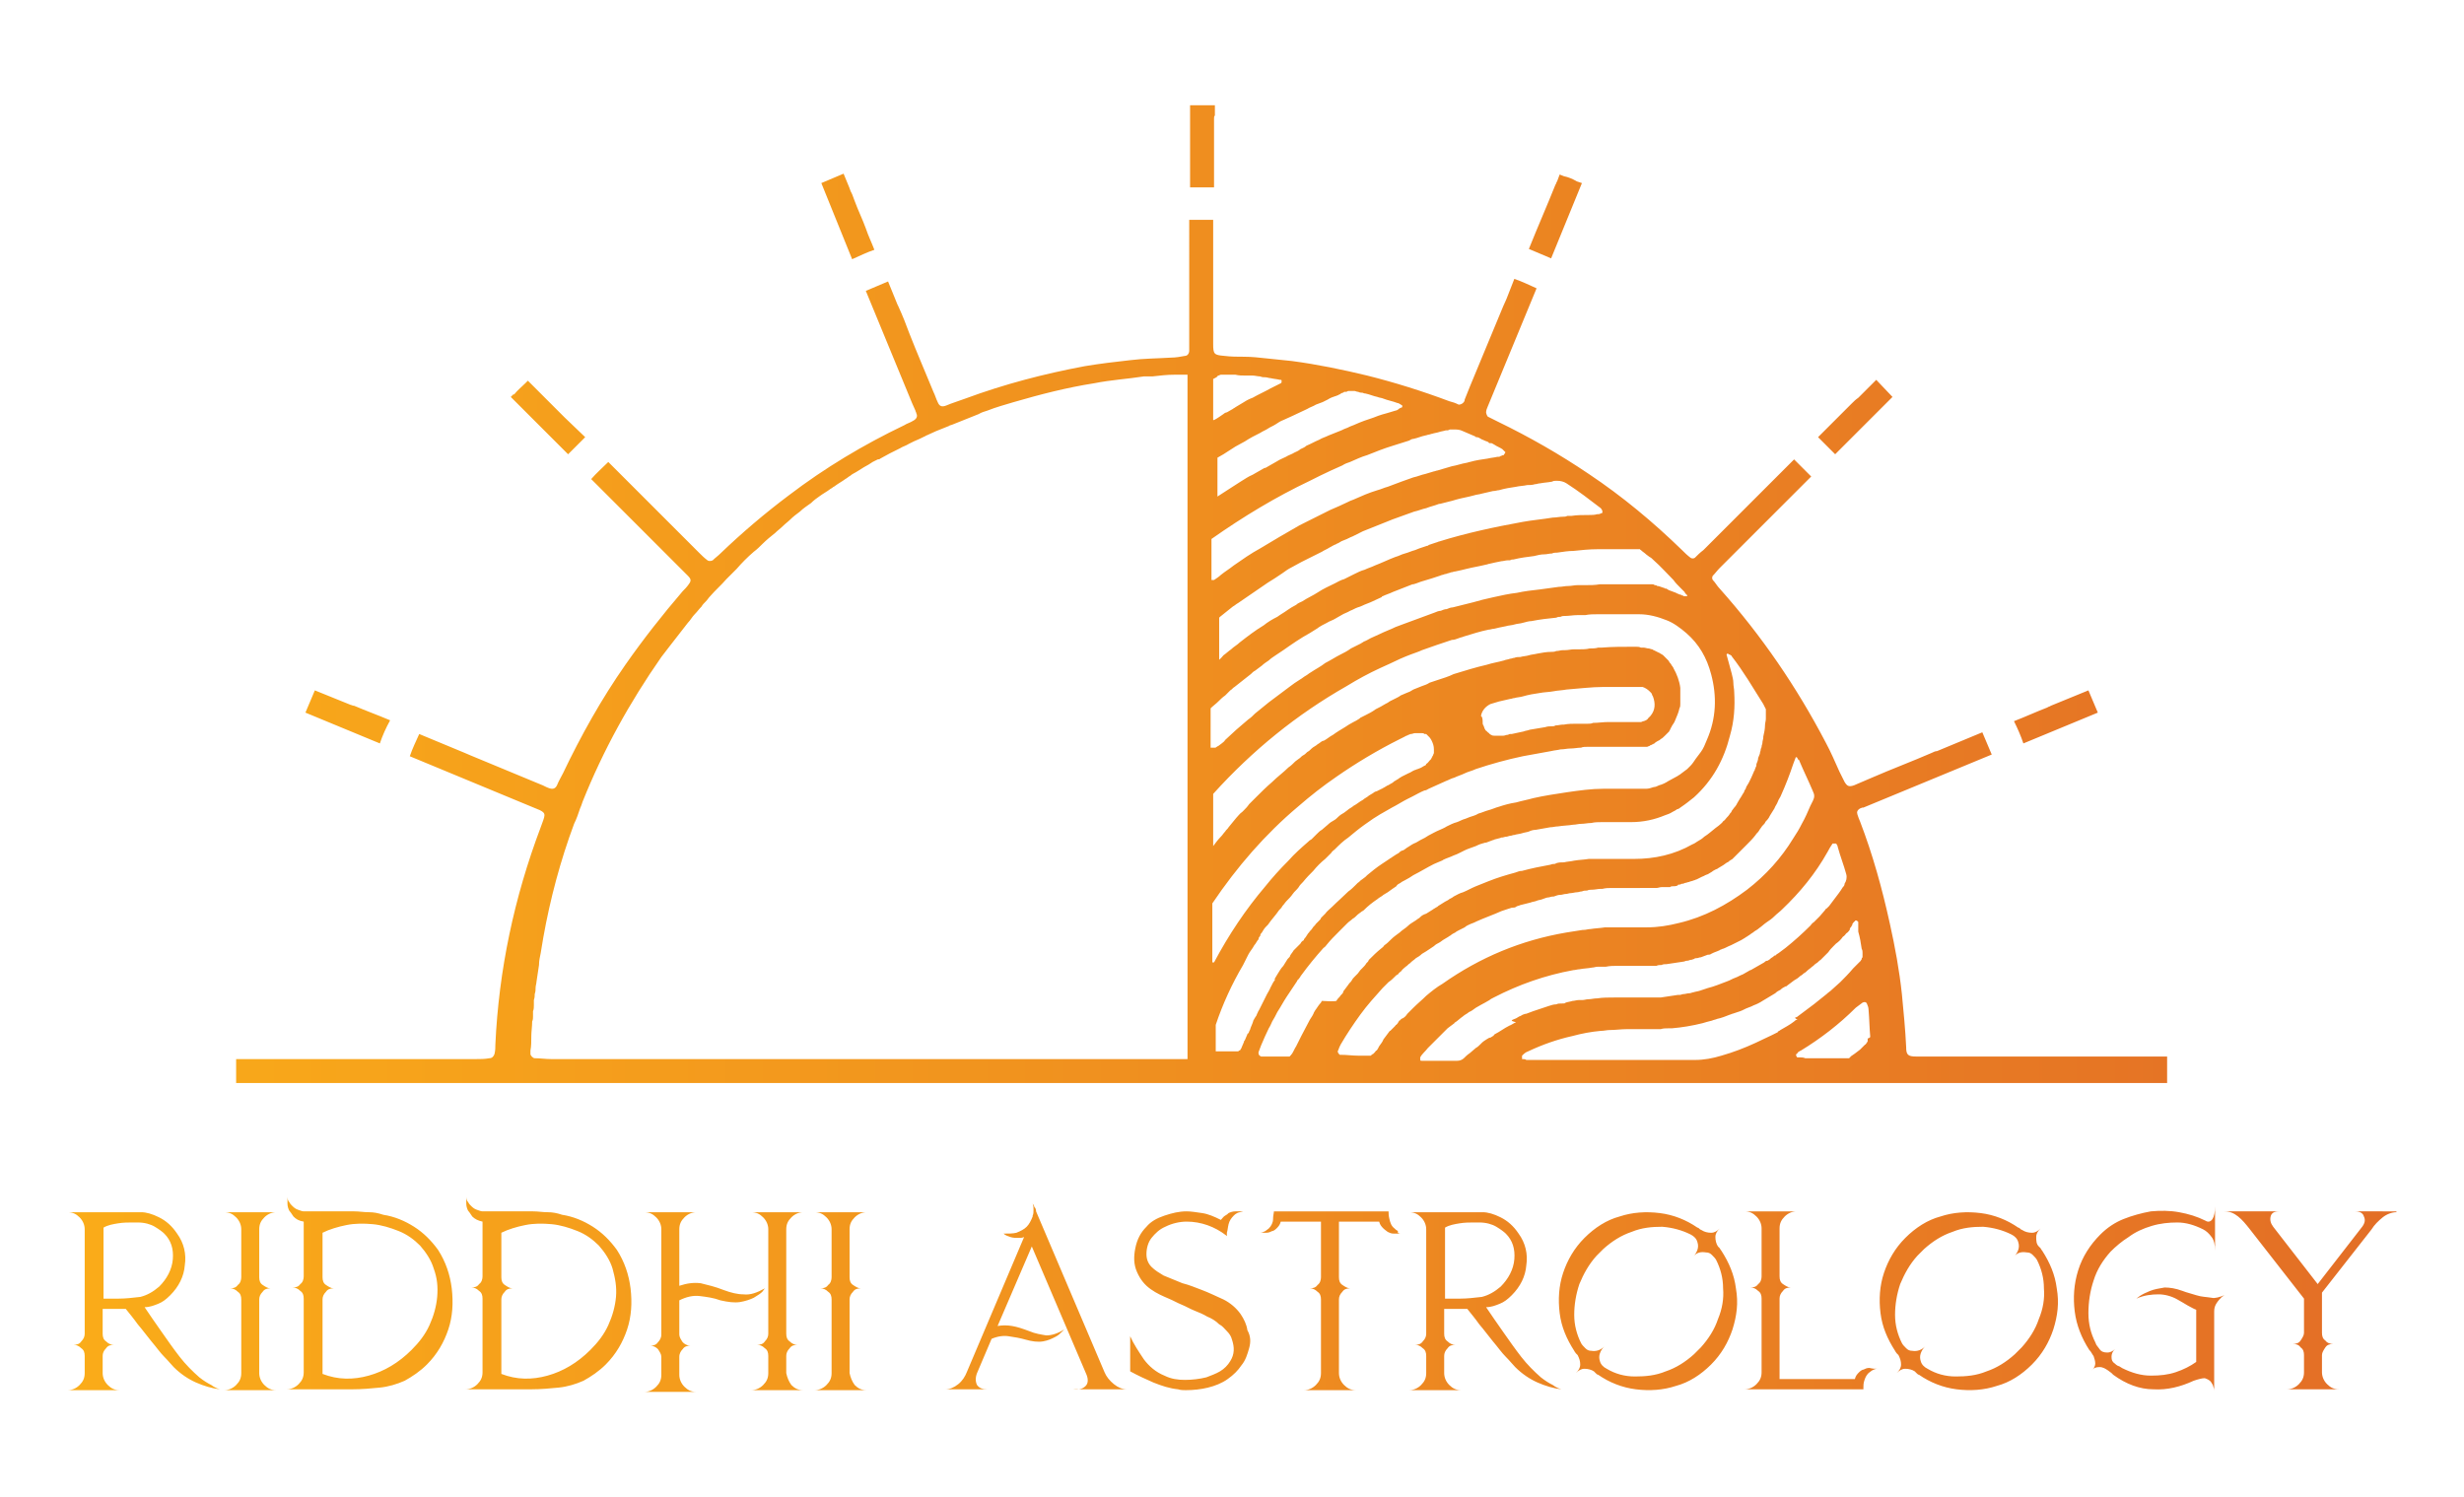 <?xml version="1.0" encoding="UTF-8"?> <svg xmlns="http://www.w3.org/2000/svg" xmlns:xlink="http://www.w3.org/1999/xlink" version="1.1" id="Layer_1" x="0px" y="0px" viewBox="0 0 288 175" style="enable-background:new 0 0 288 175;" xml:space="preserve"> <style type="text/css"> .st0{fill:url(#SVGID_1_);} </style> <path d="M99.4,118.7c0,0-0.1,0-0.1,0C99.3,118.7,99.3,118.7,99.4,118.7C99.3,118.7,99.3,118.7,99.4,118.7 C99.3,118.7,99.3,118.7,99.4,118.7z"></path> <linearGradient id="SVGID_1_" gradientUnits="userSpaceOnUse" x1="7.912" y1="87.484" x2="280.088" y2="87.484"> <stop offset="0" style="stop-color:#FAAC19"></stop> <stop offset="1" style="stop-color:#E36E26"></stop> </linearGradient> <path class="st0" d="M172,161.6L172,161.6L172,161.6L172,161.6z M25.7,162.4L25.7,162.4c-0.9-0.1-1.9-0.4-2.8-0.8 c-0.9-0.4-1.8-1-2.6-1.8c-0.3-0.3-0.6-0.7-1.1-1.2c-0.5-0.5-0.9-1.1-1.5-1.8c-0.5-0.6-1-1.3-1.6-2c-0.5-0.7-1-1.3-1.4-1.8h-2.7v2.9 c0,0.4,0.1,0.7,0.4,0.9c0.3,0.3,0.6,0.4,0.9,0.4c-0.4,0-0.7,0.1-0.9,0.4c-0.3,0.3-0.4,0.6-0.4,0.9v2c0,0.5,0.2,1,0.6,1.4 c0.4,0.4,0.8,0.6,1.4,0.6H7.9c0.5,0,1-0.2,1.4-0.6c0.4-0.4,0.6-0.8,0.6-1.4v-2c0-0.4-0.1-0.7-0.4-0.9c-0.3-0.3-0.6-0.4-0.9-0.4 c0.4,0,0.7-0.1,0.9-0.4c0.3-0.3,0.4-0.6,0.4-0.9v-12.2c0-0.5-0.2-1-0.6-1.4c-0.4-0.4-0.8-0.6-1.4-0.6h8.6c0.6,0,1.3,0.2,2.1,0.6 c0.8,0.4,1.5,1,2.1,1.9c0.8,1.1,1.1,2.4,0.9,3.7c-0.1,1.3-0.7,2.5-1.7,3.5c-0.5,0.5-0.9,0.8-1.4,1c-0.5,0.2-1,0.4-1.6,0.4 c0.6,0.9,1.3,1.9,2,2.9c0.7,1,1.4,2,2.1,2.9c0.7,0.9,1.5,1.7,2.3,2.4c0.5,0.4,1,0.7,1.4,0.9C25.1,162.2,25.4,162.3,25.7,162.4z M16.4,151.6c0.8-0.2,1.5-0.6,2.2-1.2c0.9-0.9,1.5-2,1.6-3.2c0.1-1.2-0.2-2.2-1-3c-0.2-0.2-0.6-0.5-1.1-0.8c-0.5-0.3-1.2-0.5-2-0.5 h-0.7c-0.4,0-1,0-1.6,0.1c-0.6,0.1-1.2,0.2-1.7,0.5v8.3h1.8C14.7,151.8,15.5,151.7,16.4,151.6z M30.9,161.9c0.4,0.4,0.8,0.6,1.4,0.6 h-6.1c0.5,0,1-0.2,1.4-0.6c0.4-0.4,0.6-0.8,0.6-1.4v-8.6c0-0.4-0.1-0.7-0.4-0.9c-0.3-0.3-0.6-0.4-0.9-0.4c0.4,0,0.7-0.1,0.9-0.4 c0.3-0.2,0.4-0.6,0.4-0.9v-5.6c0-0.5-0.2-1-0.6-1.4c-0.4-0.4-0.8-0.6-1.4-0.6h6.1c-0.5,0-1,0.2-1.4,0.6c-0.4,0.4-0.6,0.8-0.6,1.4 v5.6c0,0.4,0.1,0.7,0.4,0.9c0.3,0.2,0.6,0.4,0.9,0.4c-0.4,0-0.7,0.1-0.9,0.4c-0.3,0.3-0.4,0.6-0.4,0.9v8.6 C30.3,161,30.5,161.5,30.9,161.9z M52.4,155.4c-0.5,1.5-1.3,2.9-2.5,4.1c-0.8,0.8-1.7,1.4-2.6,1.9c-0.9,0.4-1.9,0.7-2.9,0.8 c-1,0.1-2.1,0.2-3.2,0.2c-1.1,0-2.3,0-3.5,0h-4.2c0.5,0,1-0.2,1.4-0.6c0.4-0.4,0.6-0.8,0.6-1.4v-8.6c0-0.4-0.1-0.7-0.4-0.9 c-0.3-0.3-0.6-0.4-0.9-0.4c0.4,0,0.7-0.1,0.9-0.4c0.3-0.2,0.4-0.6,0.4-0.9v-6.4c-0.6-0.1-0.9-0.3-1.2-0.6c-0.2-0.3-0.4-0.6-0.5-0.7 c-0.1-0.2-0.2-0.5-0.2-0.8c0-0.3,0-0.6,0-0.8c0,0.3,0.1,0.5,0.2,0.6c0.1,0.2,0.2,0.3,0.3,0.4c0.2,0.2,0.4,0.4,0.7,0.5 c0.3,0.1,0.5,0.2,0.7,0.2h2.7c0.4,0,0.8,0,1.2,0c0.5,0,0.9,0,1.3,0c0.4,0,0.6,0,0.7,0c0.6,0,1.1,0.1,1.7,0.1c0.6,0,1.1,0.1,1.7,0.3 c1.3,0.2,2.5,0.7,3.6,1.4c1.1,0.7,2,1.6,2.8,2.7c0.9,1.4,1.4,2.9,1.6,4.5C53,152.3,52.9,153.9,52.4,155.4z M50.7,148.3 c-0.3-1-0.9-1.9-1.6-2.7c-0.7-0.7-1.5-1.3-2.5-1.7c-1-0.4-2-0.7-3-0.8c-1.1-0.1-2.1-0.1-3.1,0.1c-1,0.2-2,0.5-2.8,0.9v5.2 c0,0.4,0.1,0.7,0.4,0.9c0.3,0.2,0.6,0.4,0.9,0.4c-0.4,0-0.7,0.1-0.9,0.4c-0.3,0.3-0.4,0.6-0.4,0.9v8.7c1.8,0.7,3.6,0.7,5.4,0.2 c1.8-0.5,3.5-1.5,5-3c0.9-0.9,1.6-1.8,2.1-2.9c0.5-1.1,0.8-2.2,0.9-3.3C51.2,150.4,51.1,149.4,50.7,148.3z M73.3,155.4 c-0.5,1.5-1.3,2.9-2.5,4.1c-0.8,0.8-1.7,1.4-2.6,1.9c-0.9,0.4-1.9,0.7-2.9,0.8c-1,0.1-2.1,0.2-3.2,0.2c-1.1,0-2.3,0-3.5,0h-4.2 c0.5,0,1-0.2,1.4-0.6c0.4-0.4,0.6-0.8,0.6-1.4v-8.6c0-0.4-0.1-0.7-0.4-0.9c-0.3-0.3-0.6-0.4-0.9-0.4c0.4,0,0.7-0.1,0.9-0.4 c0.3-0.2,0.4-0.6,0.4-0.9v-6.4c-0.5-0.1-0.9-0.3-1.2-0.6c-0.2-0.3-0.4-0.6-0.5-0.7c-0.1-0.2-0.2-0.5-0.2-0.8c0-0.3,0-0.6,0-0.8 c0,0.3,0.1,0.5,0.2,0.6c0.1,0.2,0.2,0.3,0.3,0.4c0.2,0.2,0.4,0.4,0.7,0.5c0.3,0.1,0.5,0.2,0.7,0.2h2.7c0.4,0,0.8,0,1.2,0 c0.5,0,0.9,0,1.3,0c0.4,0,0.6,0,0.7,0c0.6,0,1.1,0.1,1.7,0.1c0.6,0,1.1,0.1,1.7,0.3c1.3,0.2,2.5,0.7,3.6,1.4c1.1,0.7,2,1.6,2.8,2.7 c0.9,1.4,1.4,2.9,1.6,4.5C73.9,152.3,73.8,153.9,73.3,155.4z M71.6,148.3c-0.3-1-0.9-1.9-1.6-2.7c-0.7-0.7-1.5-1.3-2.5-1.7 c-1-0.4-2-0.7-3-0.8c-1.1-0.1-2.1-0.1-3.1,0.1c-1,0.2-2,0.5-2.8,0.9v5.2c0,0.4,0.1,0.7,0.4,0.9c0.3,0.2,0.6,0.4,0.9,0.4 c-0.4,0-0.7,0.1-0.9,0.4c-0.3,0.3-0.4,0.6-0.4,0.9v8.7c1.8,0.7,3.6,0.7,5.4,0.2c1.8-0.5,3.5-1.5,5-3c0.9-0.9,1.6-1.8,2.1-2.9 c0.5-1.1,0.8-2.2,0.9-3.3C72.1,150.4,71.9,149.4,71.6,148.3z M92.5,161.9c0.4,0.4,0.8,0.6,1.4,0.6h-6.1c0.5,0,1-0.2,1.4-0.6 c0.4-0.4,0.6-0.8,0.6-1.4v-2c0-0.4-0.1-0.7-0.4-0.9c-0.3-0.3-0.6-0.4-0.9-0.4c0.4,0,0.7-0.1,0.9-0.4c0.3-0.3,0.4-0.6,0.4-0.9v-12.2 c0-0.5-0.2-1-0.6-1.4c-0.4-0.4-0.8-0.6-1.4-0.6h6.1c-0.5,0-1,0.2-1.4,0.6c-0.4,0.4-0.6,0.8-0.6,1.4v12.2c0,0.4,0.1,0.7,0.4,0.9 c0.3,0.3,0.6,0.4,0.9,0.4c-0.4,0-0.7,0.1-0.9,0.4c-0.3,0.3-0.4,0.6-0.4,0.9v2C92,161,92.2,161.5,92.5,161.9z M89.4,150.6l-0.3,0.4 c-0.2,0.2-0.5,0.4-1,0.7c-0.4,0.2-1,0.4-1.6,0.5c-0.7,0.1-1.4,0-2.3-0.2c-0.8-0.3-1.6-0.4-2.4-0.5c-0.8-0.1-1.6,0.1-2.4,0.5v4 c0,0.3,0.2,0.6,0.4,0.9c0.2,0.2,0.5,0.4,0.9,0.4c-0.4,0-0.7,0.1-0.9,0.4c-0.2,0.2-0.4,0.5-0.4,0.9v2.1c0,0.5,0.2,1,0.6,1.4 c0.4,0.4,0.8,0.6,1.4,0.6h-6.1c0.5,0,1-0.2,1.4-0.6c0.4-0.4,0.6-0.8,0.6-1.4v-2.1c0-0.3-0.2-0.6-0.4-0.9c-0.2-0.2-0.5-0.4-0.9-0.4 c0.4,0,0.7-0.1,0.9-0.4c0.2-0.2,0.4-0.5,0.4-0.9v-12.3c0-0.5-0.2-1-0.6-1.4c-0.4-0.4-0.8-0.6-1.4-0.6h6.1c-0.5,0-1,0.2-1.4,0.6 c-0.4,0.4-0.6,0.8-0.6,1.4v6.6c0.9-0.3,1.7-0.4,2.5-0.3c0.8,0.2,1.7,0.4,2.7,0.8c0.8,0.3,1.6,0.5,2.3,0.5 C87.7,151.4,88.5,151.1,89.4,150.6z M99.9,161.9c0.4,0.4,0.8,0.6,1.4,0.6h-6.1c0.5,0,1-0.2,1.4-0.6c0.4-0.4,0.6-0.8,0.6-1.4v-8.6 c0-0.4-0.1-0.7-0.4-0.9c-0.3-0.3-0.6-0.4-0.9-0.4c0.4,0,0.7-0.1,0.9-0.4c0.3-0.2,0.4-0.6,0.4-0.9v-5.6c0-0.5-0.2-1-0.6-1.4 c-0.4-0.4-0.8-0.6-1.4-0.6h6.1c-0.5,0-1,0.2-1.4,0.6c-0.4,0.4-0.6,0.8-0.6,1.4v5.6c0,0.4,0.1,0.7,0.4,0.9c0.3,0.2,0.6,0.4,0.9,0.4 c-0.4,0-0.7,0.1-0.9,0.4c-0.3,0.3-0.4,0.6-0.4,0.9v8.6C99.4,161,99.6,161.5,99.9,161.9z M126.9,162c0.3-0.3,0.3-0.8,0.1-1.3l-6.4-15 l-4,9.3c0.6-0.1,1.1-0.1,1.7,0c0.6,0.1,1.2,0.3,2,0.6c0.7,0.3,1.4,0.4,2,0.5c0.6,0,1.3-0.2,2.1-0.7l-0.3,0.3 c-0.2,0.2-0.4,0.4-0.8,0.6c-0.4,0.2-0.8,0.4-1.4,0.5c-0.6,0.1-1.3,0-2-0.2c-0.7-0.2-1.3-0.3-2-0.4c-0.6-0.1-1.3,0-2,0.3l-1.7,4 c-0.2,0.5-0.2,1,0,1.4c0.3,0.4,0.7,0.5,1.2,0.5h-4.9c0.5,0,1-0.2,1.5-0.6c0.5-0.4,0.8-0.9,1-1.4l6.7-15.8c-0.2,0.1-0.4,0.1-0.7,0.1 c-0.3,0-0.6,0-0.9-0.1c-0.3-0.1-0.6-0.2-0.8-0.4c0.6,0,1.1,0,1.5-0.1c0.5-0.2,0.9-0.4,1.2-0.7c0.3-0.3,0.5-0.7,0.7-1.2l0-0.1 c0.1-0.2,0.1-0.4,0.1-0.7c0-0.2,0-0.5-0.1-0.7c0.1,0.1,0.2,0.3,0.2,0.4v0l0.1,0.1c0.1,0.2,0.1,0.3,0.1,0.4l8,18.8 c0.2,0.5,0.6,1,1.1,1.4c0.5,0.4,1,0.6,1.5,0.6h-6.3C126.2,162.5,126.6,162.3,126.9,162z M146,157.6c-0.2,0.7-0.4,1.4-0.9,2 c-0.4,0.6-0.9,1.1-1.6,1.6c-0.7,0.5-1.5,0.8-2.3,1c-0.8,0.2-1.7,0.3-2.6,0.3c-0.3,0-0.6,0-0.9-0.1c-1-0.1-1.9-0.4-2.9-0.8 c-0.9-0.4-1.8-0.8-2.7-1.3v-4.1c0.4,0.9,1,1.8,1.6,2.7c0.6,0.8,1.4,1.5,2.4,1.9c0.8,0.4,1.6,0.5,2.4,0.5c0.8,0,1.7-0.1,2.5-0.3 c0.5-0.2,1.1-0.4,1.6-0.7c0.5-0.3,0.9-0.7,1.2-1.2c0.5-0.8,0.5-1.6,0.2-2.5c-0.1-0.4-0.3-0.7-0.6-1c-0.3-0.3-0.5-0.6-0.9-0.8 c-0.4-0.4-0.9-0.7-1.4-0.9c-0.5-0.3-1-0.5-1.5-0.7c-0.5-0.2-1-0.5-1.5-0.7c-0.5-0.2-1-0.5-1.5-0.7c-0.7-0.3-1.4-0.6-2.1-1.1 c-0.7-0.5-1.2-1.1-1.6-2c-0.4-0.9-0.4-1.8-0.2-2.8c0.2-1,0.6-1.8,1.3-2.5c0.5-0.6,1.2-1,2.1-1.3s1.7-0.5,2.6-0.5 c0.5,0,1.1,0.1,1.8,0.2c0.7,0.1,1.4,0.4,2.2,0.8c0.2-0.2,0.3-0.4,0.5-0.5c0.2-0.1,0.3-0.2,0.4-0.3c0.2-0.1,0.5-0.2,0.8-0.2 c0.3,0,0.6,0,0.9,0c-0.3,0.1-0.5,0.1-0.7,0.2c-0.2,0.1-0.3,0.2-0.4,0.3c-0.3,0.3-0.5,0.6-0.6,1c-0.1,0.4-0.1,0.7-0.2,1v0.4h0v0 l-0.1-0.1c-1.3-1-2.9-1.6-4.6-1.6c-0.8,0-1.7,0.2-2.5,0.6c-0.7,0.3-1.2,0.8-1.6,1.3c-0.4,0.5-0.6,1.2-0.6,1.9c0,0.6,0.2,1.1,0.6,1.5 c0.4,0.4,0.9,0.7,1.4,1c0.7,0.3,1.5,0.6,2.2,0.9c0.8,0.2,1.5,0.5,2.3,0.8c0.8,0.3,1.6,0.7,2.5,1.1c0.8,0.4,1.5,1,2,1.7 c0.4,0.6,0.7,1.2,0.8,1.9C146.2,156.2,146.2,156.9,146,157.6z M163.7,144.2c-0.2,0-0.5,0-0.8,0c-0.3,0-0.5-0.1-0.7-0.2 c-0.1-0.1-0.3-0.2-0.5-0.4c-0.2-0.2-0.4-0.4-0.5-0.8h-4.7v6.5c0,0.4,0.1,0.7,0.4,0.9c0.3,0.2,0.6,0.4,0.9,0.4 c-0.4,0-0.7,0.1-0.9,0.4c-0.3,0.3-0.4,0.6-0.4,0.9v8.6c0,0.5,0.2,1,0.6,1.4c0.4,0.4,0.8,0.6,1.4,0.6h-6.1c0.5,0,1-0.2,1.4-0.6 c0.4-0.4,0.6-0.8,0.6-1.4v-8.6c0-0.4-0.1-0.7-0.4-0.9c-0.3-0.3-0.6-0.4-0.9-0.4c0.4,0,0.7-0.1,0.9-0.4c0.3-0.2,0.4-0.6,0.4-0.9v-6.5 h-4.7c-0.1,0.4-0.3,0.6-0.5,0.8c-0.2,0.2-0.4,0.3-0.5,0.3c-0.2,0.1-0.4,0.2-0.7,0.2c-0.3,0-0.5,0-0.7,0c0.2,0,0.4-0.1,0.6-0.2 c0.1-0.1,0.3-0.2,0.4-0.3c0.3-0.3,0.5-0.7,0.5-1.1c0-0.4,0.1-0.7,0.1-0.9h13.4c0,0.2,0,0.5,0.1,0.9c0.1,0.4,0.2,0.8,0.6,1.1 c0.1,0.1,0.2,0.2,0.4,0.3C163.3,144.1,163.5,144.2,163.7,144.2z M182.5,162.4L182.5,162.4c-0.9-0.1-1.9-0.4-2.8-0.8 c-0.9-0.4-1.8-1-2.6-1.8c-0.3-0.3-0.6-0.7-1.1-1.2c-0.5-0.5-0.9-1.1-1.5-1.8c-0.5-0.6-1-1.3-1.6-2c-0.5-0.7-1-1.3-1.4-1.8h-2.7v2.9 c0,0.4,0.1,0.7,0.4,0.9c0.3,0.3,0.6,0.4,0.9,0.4c-0.4,0-0.7,0.1-0.9,0.4c-0.3,0.3-0.4,0.6-0.4,0.9v2c0,0.5,0.2,1,0.6,1.4 c0.4,0.4,0.8,0.6,1.4,0.6h-6.1c0.5,0,1-0.2,1.4-0.6c0.4-0.4,0.6-0.8,0.6-1.4v-2c0-0.4-0.1-0.7-0.4-0.9c-0.3-0.3-0.6-0.4-0.9-0.4 c0.4,0,0.7-0.1,0.9-0.4c0.3-0.3,0.4-0.6,0.4-0.9v-12.2c0-0.5-0.2-1-0.6-1.4c-0.4-0.4-0.8-0.6-1.4-0.6h8.6c0.6,0,1.3,0.2,2.1,0.6 c0.8,0.4,1.5,1,2.1,1.9c0.8,1.1,1.1,2.4,0.9,3.7c-0.1,1.3-0.7,2.5-1.7,3.5c-0.5,0.5-0.9,0.8-1.4,1c-0.5,0.2-1,0.4-1.6,0.4 c0.6,0.9,1.3,1.9,2,2.9c0.7,1,1.4,2,2.1,2.9c0.7,0.9,1.5,1.7,2.3,2.4c0.5,0.4,1,0.7,1.4,0.9C181.9,162.2,182.2,162.3,182.5,162.4z M173.2,151.6c0.8-0.2,1.5-0.6,2.2-1.2c0.9-0.9,1.5-2,1.6-3.2c0.1-1.2-0.2-2.2-1-3c-0.2-0.2-0.6-0.5-1.1-0.8c-0.5-0.3-1.2-0.5-2-0.5 h-0.7c-0.4,0-1,0-1.6,0.1c-0.6,0.1-1.2,0.2-1.7,0.5v8.3h1.8C171.5,151.8,172.3,151.7,173.2,151.6z M202.5,155.4 c-0.5,1.5-1.3,2.9-2.5,4.1v0h0c-1.2,1.2-2.6,2.1-4.1,2.5c-1.5,0.5-3.1,0.6-4.7,0.4c-1.6-0.2-3.1-0.8-4.4-1.7c-0.1,0-0.2-0.1-0.3-0.2 l-0.2-0.2c-0.3-0.2-0.7-0.3-1.1-0.3c-0.4,0-0.7,0.2-1,0.5c0.3-0.3,0.5-0.6,0.5-1c0-0.4-0.1-0.7-0.3-1.1c0,0-0.1-0.1-0.2-0.2 c-0.1-0.1-0.2-0.3-0.2-0.3c-0.9-1.4-1.5-2.8-1.7-4.4c-0.2-1.6-0.1-3.2,0.4-4.7c0.5-1.5,1.3-2.9,2.5-4.1h0c1.2-1.2,2.6-2.1,4.1-2.5 c1.5-0.5,3.1-0.6,4.7-0.4c1.6,0.2,3.1,0.8,4.4,1.7c0.1,0,0.2,0.1,0.3,0.2l0.2,0.1c0.3,0.2,0.7,0.3,1.1,0.3c0.4,0,0.7-0.2,1-0.5 c-0.3,0.3-0.5,0.6-0.5,1c0,0.4,0.1,0.8,0.3,1.1l0.2,0.2c0.1,0.2,0.2,0.3,0.2,0.3c0.9,1.4,1.5,2.8,1.7,4.4 C203.2,152.3,203,153.8,202.5,155.4z M201.4,150.6c0-1.2-0.3-2.3-0.8-3.3c-0.1-0.2-0.3-0.4-0.5-0.6c-0.2-0.2-0.4-0.3-0.7-0.3 c-0.6-0.1-1.1,0-1.5,0.5c0.2-0.2,0.4-0.5,0.5-0.8c0.1-0.3,0.1-0.6,0-0.9c-0.1-0.4-0.4-0.7-0.8-0.9c-1-0.5-2.1-0.8-3.3-0.9 c-1.2,0-2.4,0.1-3.6,0.6c-1.2,0.4-2.3,1.1-3.3,2c-0.1,0.1-0.2,0.2-0.4,0.4l-0.4,0.4c-0.9,1-1.5,2.1-2,3.3c-0.4,1.2-0.6,2.4-0.6,3.6 c0,1.2,0.3,2.3,0.8,3.3c0.1,0.2,0.3,0.4,0.5,0.6s0.4,0.3,0.7,0.3c0.6,0.1,1.1-0.1,1.5-0.5c-0.2,0.2-0.4,0.5-0.5,0.8 c-0.1,0.3-0.1,0.6,0,0.9c0.1,0.4,0.4,0.7,0.8,0.9c1,0.6,2.1,0.9,3.3,0.9c1.2,0,2.4-0.1,3.6-0.6c1.2-0.4,2.3-1.1,3.3-2 c0.1-0.1,0.2-0.2,0.4-0.4c0.2-0.2,0.4-0.4,0.4-0.4c0.9-1,1.6-2.1,2-3.3C201.3,153,201.5,151.8,201.4,150.6z M219.4,160 c-0.2,0-0.4,0.1-0.6,0.2c-0.1,0.1-0.3,0.2-0.4,0.3c-0.3,0.3-0.4,0.6-0.5,0.9c-0.1,0.3-0.1,0.6-0.1,0.8v0.2h-13.9 c0.5,0,1-0.2,1.4-0.6c0.4-0.4,0.6-0.8,0.6-1.4v-8.6c0-0.4-0.1-0.7-0.4-0.9c-0.3-0.3-0.6-0.4-0.9-0.4c0.4,0,0.7-0.1,0.9-0.4 c0.3-0.2,0.4-0.6,0.4-0.9v-5.6c0-0.5-0.2-1-0.6-1.4c-0.4-0.4-0.8-0.6-1.4-0.6h6.1c-0.5,0-1,0.2-1.4,0.6c-0.4,0.4-0.6,0.8-0.6,1.4 v5.6c0,0.4,0.1,0.7,0.4,0.9c0.3,0.2,0.6,0.4,0.9,0.4c-0.4,0-0.7,0.1-0.9,0.4c-0.3,0.3-0.4,0.6-0.4,0.9v9.2c0,0,0,0.1,0,0.2h8.8 c0.1-0.4,0.3-0.6,0.5-0.8c0.2-0.2,0.4-0.3,0.5-0.3c0.2-0.1,0.4-0.2,0.7-0.2C218.9,160,219.1,160,219.4,160z M240,155.4 c-0.5,1.5-1.3,2.9-2.5,4.1v0h0c-1.2,1.2-2.6,2.1-4.1,2.5c-1.5,0.5-3.1,0.6-4.7,0.4c-1.6-0.2-3.1-0.8-4.4-1.7c-0.1,0-0.2-0.1-0.3-0.2 l-0.2-0.2c-0.3-0.2-0.7-0.3-1.1-0.3c-0.4,0-0.7,0.2-1,0.5c0.3-0.3,0.5-0.6,0.5-1c0-0.4-0.1-0.7-0.3-1.1c0,0-0.1-0.1-0.2-0.2 c-0.1-0.1-0.2-0.3-0.2-0.3c-0.9-1.4-1.5-2.8-1.7-4.4c-0.2-1.6-0.1-3.2,0.4-4.7c0.5-1.5,1.3-2.9,2.5-4.1h0c1.2-1.2,2.6-2.1,4.1-2.5 c1.5-0.5,3.1-0.6,4.7-0.4c1.6,0.2,3.1,0.8,4.4,1.7c0.1,0,0.2,0.1,0.3,0.2l0.2,0.1c0.3,0.2,0.7,0.3,1.1,0.3c0.4,0,0.7-0.2,1-0.5 c-0.3,0.3-0.5,0.6-0.5,1c0,0.4,0,0.8,0.3,1.1l0.2,0.2c0.1,0.2,0.2,0.3,0.2,0.3c0.9,1.4,1.5,2.8,1.7,4.4 C240.7,152.3,240.5,153.8,240,155.4z M238.9,150.6c0-1.2-0.3-2.3-0.8-3.3c-0.1-0.2-0.3-0.4-0.5-0.6c-0.2-0.2-0.4-0.3-0.7-0.3 c-0.6-0.1-1.1,0-1.5,0.5c0.2-0.2,0.4-0.5,0.5-0.8c0.1-0.3,0.1-0.6,0-0.9c-0.1-0.4-0.4-0.7-0.8-0.9c-1-0.5-2.1-0.8-3.3-0.9 c-1.2,0-2.4,0.1-3.6,0.6c-1.2,0.4-2.3,1.1-3.3,2c-0.1,0.1-0.2,0.2-0.4,0.4l-0.4,0.4c-0.9,1-1.5,2.1-2,3.3c-0.4,1.2-0.6,2.4-0.6,3.6 c0,1.2,0.3,2.3,0.8,3.3c0.1,0.2,0.3,0.4,0.5,0.6c0.2,0.2,0.4,0.3,0.7,0.3c0.6,0.1,1.1-0.1,1.5-0.5c-0.2,0.2-0.4,0.5-0.5,0.8 c-0.1,0.3-0.1,0.6,0,0.9c0.1,0.4,0.4,0.7,0.8,0.9c1,0.6,2.1,0.9,3.3,0.9c1.2,0,2.4-0.1,3.6-0.6c1.2-0.4,2.3-1.1,3.3-2 c0.1-0.1,0.2-0.2,0.4-0.4c0.2-0.2,0.4-0.4,0.4-0.4c0.9-1,1.6-2.1,2-3.3C238.8,153,239,151.8,238.9,150.6z M260,151.4l-0.3,0.2 c-0.2,0.2-0.4,0.4-0.6,0.7c-0.2,0.3-0.3,0.6-0.3,1v7.9h0l0,1.4c0-0.1,0-0.3-0.1-0.5c0-0.2-0.2-0.4-0.3-0.6c-0.2-0.2-0.4-0.3-0.7-0.4 c-0.3,0-0.7,0.1-1.3,0.3c-1.5,0.7-3.1,1.1-4.7,1c-1.6,0-3.2-0.6-4.7-1.7c0,0-0.1-0.1-0.2-0.2c-0.1-0.1-0.3-0.2-0.4-0.3 c-0.3-0.2-0.6-0.4-1-0.4c-0.4,0-0.7,0.1-0.9,0.4c0.2-0.2,0.4-0.5,0.4-0.8c0-0.3-0.1-0.6-0.2-0.9c0,0-0.1-0.1-0.2-0.3 c-0.1-0.2-0.2-0.3-0.3-0.4c-0.9-1.4-1.5-2.9-1.7-4.5c-0.2-1.6-0.1-3.2,0.4-4.8s1.4-3,2.6-4.2v0c0.8-0.8,1.7-1.4,2.7-1.8 c1-0.4,2.1-0.7,3.2-0.9c1.1-0.1,2.2-0.1,3.3,0.1c1.1,0.2,2.1,0.5,3.1,1c0.3,0.2,0.6,0.1,0.8-0.2c0.2-0.3,0.3-0.8,0.3-1.5 c0,0.5,0,1,0,1.7c0,0.6,0,1.3,0,1.9v1.6c0-0.7-0.1-1.2-0.4-1.6c-0.3-0.4-0.6-0.7-1-0.9c-1-0.5-2-0.8-3-0.8c-1,0-2,0.1-3,0.4 c-1,0.3-1.9,0.7-2.7,1.3c-0.8,0.5-1.5,1.1-2.1,1.7c-0.9,1-1.6,2.1-2,3.4c-0.4,1.2-0.6,2.5-0.6,3.8c0,1.3,0.3,2.4,0.8,3.4 c0.1,0.2,0.1,0.3,0.2,0.4c0.1,0.1,0.2,0.3,0.3,0.4c0.2,0.3,0.5,0.4,0.9,0.4c0.4,0,0.7-0.2,0.9-0.4c-0.3,0.3-0.4,0.6-0.4,0.9 c0,0.4,0.1,0.6,0.4,0.8c0.2,0.2,0.4,0.3,0.5,0.3c0.1,0.1,0.2,0.1,0.3,0.2c1.2,0.6,2.3,0.9,3.4,0.9c1.1,0,2-0.1,2.9-0.4 c0.9-0.3,1.7-0.7,2.4-1.2v-6.1c-0.3-0.1-0.6-0.3-1-0.5c-0.3-0.2-0.7-0.4-1.2-0.7c-0.7-0.4-1.5-0.6-2.2-0.6c-0.8,0-1.7,0.1-2.6,0.5 l0.4-0.3c0.3-0.2,0.7-0.4,1.2-0.6c0.5-0.2,1.1-0.3,1.7-0.4c0.6,0,1.3,0.1,2.1,0.4c0.5,0.2,1,0.3,1.6,0.5c0.6,0.2,1.2,0.2,1.8,0.3 C258.9,151.8,259.5,151.6,260,151.4z M280.1,141.7c-0.5,0-1.1,0.2-1.6,0.6c-0.5,0.4-1,0.9-1.3,1.4l-5.8,7.4v4.7 c0,0.4,0.1,0.7,0.4,0.9c0.2,0.3,0.6,0.4,0.9,0.4c-0.4,0-0.7,0.1-0.9,0.4c-0.2,0.3-0.4,0.6-0.4,0.9v2c0,0.5,0.2,1,0.6,1.4 c0.4,0.4,0.8,0.6,1.4,0.6h-6.1c0.5,0,1-0.2,1.4-0.6c0.4-0.4,0.6-0.8,0.6-1.4v-2c0-0.4-0.1-0.7-0.4-0.9c-0.2-0.3-0.5-0.4-0.9-0.4 c0.4,0,0.7-0.1,0.9-0.4c0.2-0.3,0.4-0.6,0.4-0.9v-4l-6.4-8.2c-0.4-0.5-0.8-1-1.3-1.4c-0.5-0.4-1-0.6-1.6-0.6h6.4 c-0.6,0-0.9,0.2-1,0.6c-0.1,0.4,0,0.8,0.3,1.2l5.2,6.7l5.2-6.7c0.3-0.4,0.4-0.8,0.2-1.2c-0.1-0.4-0.5-0.6-1-0.6H280.1z M221.2,46.4 l-6.7,6.7c-0.7-0.7-1.3-1.3-2-2c1.3-1.3,2.6-2.6,3.9-3.9c0.3-0.3,0.5-0.5,0.8-0.7l2.1-2.1L221.2,46.4z M141.9,13.9c0,2.7,0,5.4,0,8 c-0.5,0-0.9,0-1.4,0s-0.9,0-1.4,0v-9.6h0.9c0.1,0,0.2,0,0.3,0c0.3,0,0.5,0,0.8,0h0.9v1.2C141.9,13.6,141.9,13.7,141.9,13.9z M68.4,51.1c-0.7,0.7-1.3,1.3-2,2c-2-2-4-4-6-6c0,0,0,0,0,0l-0.7-0.7l0.2-0.2c0,0,0,0,0,0l0.1-0.1l0.1,0c0.4-0.5,0.9-0.9,1.3-1.3 c0,0,0.1-0.1,0.1-0.1h0l0.2-0.2l0.7,0.7c1.2,1.2,2.4,2.4,3.6,3.6L68.4,51.1z M253.3,123.8v2.8H27.6v-2.8h13.2c4.9,0,9.8,0,14.8,0 c0.5,0,1.1,0,1.6-0.1c0.3,0,0.5-0.2,0.6-0.5c0.1-0.4,0.1-0.8,0.1-1.1c0.4-8.7,2.2-17.2,5.3-25.4c0.5-1.4,0.7-1.6-0.1-2l-15.2-6.3 c0.3-0.9,0.7-1.7,1.1-2.6l5.3,2.2c0.2,0.1,0.5,0.2,0.7,0.3c2.7,1.1,5.5,2.3,8.2,3.4c0.3,0.1,0.6,0.3,0.9,0.4c0.5,0.2,0.8,0.1,1-0.3 c0.2-0.5,0.5-1,0.7-1.4c2.1-4.4,4.5-8.7,7.3-12.7c2.1-3,4.3-5.8,6.7-8.6c0.2-0.2,0.5-0.5,0.7-0.8c0.3-0.4,0.3-0.6-0.1-1 c-0.1-0.1-0.3-0.3-0.4-0.4l-7.8-7.8l-3.1-3.1c0.6-0.7,1.3-1.3,2-2l3.7,3.7c2.3,2.3,4.6,4.6,6.9,6.9c0.3,0.3,0.6,0.6,1,0.9 c0.1,0.1,0.4,0.1,0.6,0c0.3-0.3,0.6-0.5,0.9-0.8c2.5-2.4,5.2-4.7,8-6.8c4.2-3.2,8.7-5.9,13.5-8.2c0.3-0.2,0.7-0.3,1-0.5 c0.4-0.2,0.6-0.5,0.4-0.9c0-0.1-0.1-0.2-0.1-0.3l-0.4-0.9l-5.4-13.1c0.9-0.4,1.7-0.7,2.6-1.1l1.1,2.7l0.1,0.2 c0.5,1.1,0.9,2.1,1.3,3.2c0.9,2.3,1.9,4.6,2.8,6.8c0.2,0.4,0.3,0.8,0.5,1.2c0.2,0.5,0.5,0.6,1,0.4c0.7-0.3,1.4-0.5,2.2-0.8 c4.6-1.7,9.2-2.9,14-3.8c1.8-0.3,3.5-0.5,5.3-0.7c1.6-0.2,3.2-0.2,4.8-0.3c0.5,0,1.1-0.1,1.6-0.2c0.3,0,0.5-0.3,0.5-0.6 c0-0.2,0-0.4,0-0.6V25.7c0.5,0,0.9,0,1.4,0s0.9,0,1.4,0v2.5c0,0.3,0,0.5,0,0.8v10c0,0.4,0,0.8,0,1.2c0,1.2,0.1,1.3,1.3,1.4 c0.8,0.1,1.5,0.1,2.3,0.1c0.9,0,1.8,0.1,2.7,0.2c1,0.1,1.9,0.2,2.9,0.3c3,0.4,5.9,1,8.8,1.7c3.2,0.8,6.4,1.8,9.6,3 c0.4,0.1,0.7,0.2,1.1,0.4c0.2,0,0.4-0.1,0.5-0.2c0.1-0.1,0.2-0.2,0.2-0.4c0.2-0.5,0.4-1,0.6-1.5c1.3-3.1,2.6-6.3,3.9-9.4 c0.2-0.4,0.3-0.7,0.4-0.9l0,0l0.9-2.3c0.9,0.3,1.7,0.7,2.6,1.1l-5.7,13.8l0,0c-0.1,0.2-0.2,0.5-0.2,0.7c0,0.1,0.1,0.4,0.2,0.5 c0.4,0.2,0.8,0.4,1.2,0.6c3.7,1.8,7.2,3.8,10.6,6.1c3.9,2.6,7.5,5.6,10.9,8.9c0.3,0.3,0.6,0.6,1,0.9c0.1,0.1,0.4,0.1,0.5,0 c0.3-0.3,0.6-0.6,1-0.9c2.8-2.8,5.7-5.7,8.5-8.5c0.7-0.7,1.4-1.4,2.1-2.1c0.7,0.7,1.3,1.3,2,2l-10.7,10.7l0,0 c-0.3,0.3-0.5,0.6-0.8,0.9c-0.1,0.1-0.1,0.4,0,0.5c0.3,0.3,0.5,0.7,0.8,1c4.9,5.5,9,11.5,12.4,18c0.6,1.1,1.1,2.3,1.6,3.4 c0.2,0.4,0.4,0.8,0.6,1.2c0.3,0.5,0.5,0.6,1.1,0.4c0.7-0.3,1.4-0.6,2.1-0.9c2.3-1,4.7-1.9,7-2.9c0.2-0.1,0.4-0.2,0.6-0.2l0,0 l5.3-2.2c0.4,0.9,0.7,1.7,1.1,2.6l-15,6.2l-0.1,0c-0.1,0-0.2,0.1-0.3,0.1c-0.3,0.2-0.4,0.4-0.3,0.7c0.1,0.3,0.2,0.6,0.3,0.8 c1.5,3.9,2.6,7.9,3.5,12c0.6,2.7,1.1,5.4,1.4,8.2c0.2,2.1,0.4,4.1,0.5,6.2c0,0.9,0.2,1.1,1.2,1.1c0.2,0,0.5,0,0.7,0H253.3z M139.1,43.8c-0.6,0-1.2,0-1.8,0c-0.9,0-1.7,0.1-2.6,0.2c-0.2,0-0.3,0-0.4,0c-0.1,0-0.3,0-0.4,0c-0.1,0-0.1,0-0.2,0 c-1.9,0.3-3.8,0.4-5.8,0.8c-3.2,0.5-6.3,1.3-9.4,2.2c-1,0.3-2.1,0.6-3.1,1c-0.3,0.1-0.7,0.2-1,0.4c-0.3,0.1-0.7,0.3-1,0.4 c-0.3,0.1-0.7,0.3-1,0.4c-0.3,0.1-0.7,0.3-1,0.4c-0.2,0.1-0.4,0.1-0.5,0.2c-0.2,0.1-0.3,0.1-0.5,0.2c-0.3,0.1-0.7,0.3-1,0.4 c-0.4,0.2-0.7,0.3-1.1,0.5c-0.1,0-0.1,0.1-0.2,0.1c-0.4,0.2-0.8,0.4-1.3,0.6c-0.2,0.1-0.4,0.2-0.6,0.3c-0.3,0.2-0.7,0.3-1,0.5 c-0.4,0.2-0.8,0.4-1.2,0.6c-0.4,0.2-0.7,0.4-1.1,0.6c-0.1,0.1-0.2,0.1-0.3,0.1c-0.2,0.1-0.4,0.2-0.6,0.3c-0.3,0.2-0.6,0.4-1,0.6 c-0.3,0.2-0.5,0.3-0.8,0.5c-0.3,0.2-0.6,0.3-0.8,0.5c-0.2,0.1-0.4,0.3-0.6,0.4c-0.4,0.3-0.8,0.5-1.2,0.8c-0.1,0.1-0.2,0.1-0.3,0.2 c-0.1,0.1-0.2,0.1-0.3,0.2c-0.4,0.3-0.8,0.5-1.2,0.8c-0.3,0.2-0.7,0.5-1,0.8c-0.4,0.3-0.9,0.6-1.3,1c-0.4,0.3-0.8,0.6-1.1,0.9 c-0.3,0.3-0.6,0.5-0.9,0.8c-0.3,0.3-0.6,0.5-0.9,0.8c-0.5,0.4-1,0.8-1.5,1.3c-0.3,0.3-0.6,0.6-1,0.9c-0.7,0.6-1.4,1.3-2,2 c-0.3,0.3-0.5,0.5-0.8,0.8c-0.1,0.1-0.2,0.2-0.4,0.4c0,0,0,0,0,0c-0.6,0.7-1.3,1.3-1.9,2c-0.2,0.2-0.3,0.4-0.5,0.6 c-0.2,0.2-0.4,0.4-0.5,0.6c-0.3,0.3-0.5,0.6-0.8,0.9c-0.3,0.3-0.5,0.7-0.8,1c-0.7,0.9-1.4,1.8-2.1,2.7c-0.3,0.4-0.7,0.9-1,1.3 c-3.7,5.3-6.8,10.9-9.2,16.9c-0.1,0.3-0.2,0.6-0.3,0.8c-0.2,0.6-0.4,1.2-0.7,1.8c-1.6,4.3-2.8,8.8-3.6,13.3 c-0.1,0.6-0.2,1.2-0.3,1.8c-0.1,0.5-0.2,0.9-0.2,1.4c-0.1,0.7-0.2,1.3-0.3,2c0,0.2-0.1,0.4-0.1,0.7c0,0.2,0,0.4-0.1,0.7 c0,0.2,0,0.4-0.1,0.7c0,0.2,0,0.4,0,0.6c0,0.2,0,0.5-0.1,0.7c0,0.2,0,0.4,0,0.6c0,0.2,0,0.4-0.1,0.6c0,0.6-0.1,1.2-0.1,1.7 c0,0.6,0,1.2-0.1,1.7c0,0.1,0,0.3,0,0.4c0,0.2,0.3,0.5,0.5,0.5c0.6,0,1.3,0.1,1.9,0.1c22.9,0,45.9,0,68.8,0h5.2c0.1,0,0.3,0,0.4,0 V43.8z M141.9,49.1c0.4-0.2,0.8-0.5,1.1-0.7c0.1-0.1,0.3-0.2,0.4-0.2c0.2-0.1,0.5-0.3,0.7-0.4c0.1-0.1,0.2-0.1,0.3-0.2 c0.3-0.2,0.7-0.4,1-0.6c0.3-0.2,0.7-0.4,1-0.5c0.7-0.4,1.4-0.7,2.1-1.1c0.2-0.1,0.4-0.2,0.6-0.3c0.2-0.1,0.4-0.2,0.6-0.3 c0.1,0,0.1-0.2,0.1-0.3c0,0,0,0,0,0c0,0,0,0,0,0c0,0,0,0,0,0c0,0,0-0.1-0.1-0.1c0,0,0,0,0,0c0,0,0,0-0.1,0c-0.4-0.1-0.7-0.1-1.1-0.2 c-0.2,0-0.4-0.1-0.6-0.1c-0.2,0-0.4,0-0.6-0.1c-0.3,0-0.6-0.1-0.9-0.1c-0.2,0-0.3,0-0.4,0c-0.1,0-0.3,0-0.4,0c-0.4,0-0.8,0-1.2-0.1 c-0.2,0-0.3,0-0.4,0c0,0-0.1,0-0.1,0c-0.4,0-0.6,0-0.9,0c-0.1,0-0.1,0-0.2,0c0,0-0.1,0-0.1,0c-0.1,0-0.2,0.1-0.3,0.1 c0,0-0.1,0-0.1,0.1c-0.1,0.1-0.3,0.2-0.5,0.3V49.1z M141.9,58.3c0.6-0.4,1.1-0.7,1.7-1.1c0.5-0.3,0.9-0.6,1.4-0.9 c0.5-0.3,0.9-0.6,1.4-0.8c0,0,0,0,0,0c0.5-0.3,0.9-0.5,1.4-0.8c0,0,0,0,0.1,0c0.5-0.3,0.9-0.5,1.4-0.8c0.3-0.2,0.6-0.3,1-0.5 c0.3-0.2,0.7-0.3,1-0.5c0.2-0.1,0.5-0.2,0.7-0.4c0.2-0.1,0.5-0.2,0.7-0.4c0.5-0.2,1-0.5,1.5-0.7c0.3-0.2,0.7-0.3,1.1-0.5 c0.5-0.2,1-0.4,1.5-0.6c0.2-0.1,0.4-0.2,0.7-0.3c0.2-0.1,0.4-0.2,0.7-0.3c0.2-0.1,0.5-0.2,0.7-0.3c0.7-0.3,1.5-0.5,2.2-0.8 c0.3-0.1,0.6-0.2,1-0.3c0.3-0.1,0.7-0.2,1-0.3c0.1,0,0.3-0.1,0.4-0.2c0.1-0.1,0.2-0.1,0.4-0.2c0,0,0,0,0,0c0,0,0,0,0,0 c0,0,0-0.1,0-0.1c0,0,0,0,0-0.1c0,0,0,0,0,0c-0.2-0.1-0.4-0.3-0.6-0.3c-0.5-0.2-1.1-0.3-1.6-0.5c-0.2-0.1-0.5-0.1-0.7-0.2 c-0.5-0.1-0.9-0.3-1.4-0.4c-0.2,0-0.3-0.1-0.4-0.1c0,0-0.1,0-0.1,0c-0.2,0-0.3-0.1-0.4-0.1c-0.1,0-0.3-0.1-0.4-0.1 c-0.2,0-0.3,0-0.5,0c0,0-0.1,0-0.1,0c-0.1,0-0.2,0-0.3,0.1c0,0-0.1,0-0.1,0c0,0,0,0,0,0c0,0-0.1,0-0.1,0c-0.1,0-0.1,0-0.2,0.1 c-0.1,0-0.3,0.1-0.4,0.2c-0.1,0-0.2,0.1-0.2,0.1c-0.1,0-0.2,0.1-0.3,0.1c-0.3,0.1-0.6,0.2-0.9,0.4c-0.2,0.1-0.4,0.2-0.6,0.3 c-0.3,0.1-0.5,0.2-0.8,0.3c-0.3,0.2-0.7,0.3-1,0.5c-0.6,0.3-1.1,0.5-1.7,0.8c-0.4,0.2-0.7,0.3-1.1,0.5c-0.3,0.1-0.6,0.3-0.9,0.5 c-0.3,0.2-0.6,0.3-0.9,0.5c-0.3,0.2-0.6,0.3-0.9,0.5c-0.6,0.3-1.2,0.6-1.8,1c-0.4,0.2-0.7,0.4-1.1,0.6c-0.5,0.3-0.9,0.6-1.4,0.9 c-0.2,0.1-0.5,0.3-0.7,0.4V58.3z M141.9,67.8c0.3-0.2,0.6-0.4,0.8-0.6c0.5-0.4,1-0.7,1.5-1.1c1-0.7,2-1.4,3.1-2 c1.5-0.9,3-1.8,4.6-2.7c0.8-0.4,1.6-0.8,2.4-1.2c0.4-0.2,0.8-0.4,1.2-0.6c0.7-0.3,1.4-0.6,2-0.9c0.2-0.1,0.4-0.2,0.7-0.3 c0.9-0.4,1.8-0.8,2.8-1.1c0.4-0.1,0.8-0.3,1.2-0.4c0.5-0.2,1.1-0.4,1.6-0.6c0.5-0.2,0.9-0.3,1.4-0.5c0.5-0.1,0.9-0.3,1.4-0.4 c0.3-0.1,0.7-0.2,1-0.3c0.1,0,0.3-0.1,0.4-0.1h0c0.6-0.2,1.1-0.3,1.7-0.5c0.6-0.1,1.1-0.3,1.7-0.4c0.1,0,0.3-0.1,0.4-0.1 c0.7-0.2,1.4-0.3,2.1-0.4c0.4-0.1,0.7-0.1,1.1-0.2c0,0,0.1,0,0.1,0c0.1,0,0.2,0,0.3-0.1c0.1,0,0.2-0.1,0.3-0.1c0.1,0,0.1,0,0.1-0.1 c0,0,0.1-0.1,0.1-0.1c0,0,0.1-0.2,0-0.2c-0.1-0.1-0.2-0.2-0.3-0.3c-0.3-0.2-0.6-0.3-0.9-0.5c-0.2-0.1-0.3-0.2-0.4-0.2h0 c0,0-0.1,0-0.1,0c0,0,0,0-0.1,0c0,0-0.1,0-0.1-0.1c-0.1,0-0.1-0.1-0.2-0.1c-0.1,0-0.2-0.1-0.3-0.1c-0.1-0.1-0.3-0.1-0.4-0.2 c-0.2-0.1-0.3-0.2-0.5-0.2c-0.1,0-0.1,0-0.2-0.1c-0.5-0.2-0.9-0.4-1.4-0.6c-0.4-0.2-0.7-0.2-1.1-0.2c-0.1,0-0.1,0-0.2,0 c-0.1,0-0.1,0-0.2,0c-0.1,0-0.2,0.1-0.3,0.1c-0.1,0-0.1,0-0.2,0c-0.3,0.1-0.5,0.1-0.8,0.2c-0.3,0.1-0.5,0.1-0.8,0.2 c-0.1,0-0.3,0.1-0.4,0.1c-0.1,0-0.3,0.1-0.4,0.1c-0.5,0.1-0.9,0.3-1.4,0.4c-0.2,0-0.3,0.1-0.5,0.2c-0.6,0.2-1.3,0.4-1.9,0.6 c-1,0.3-2,0.7-3,1.1c-0.7,0.2-1.3,0.5-2,0.8c-0.3,0.1-0.6,0.2-0.9,0.4c-0.9,0.4-1.8,0.8-2.6,1.2c-0.4,0.2-0.8,0.4-1.2,0.6 c-4,1.9-7.8,4.2-11.5,6.8V67.8z M141.9,77.6c0.4-0.3,0.8-0.6,1.1-1c0.3-0.2,0.6-0.5,0.9-0.7c0,0,0,0,0,0c0.3-0.3,0.7-0.5,1-0.8 c0.9-0.7,1.8-1.4,2.8-2c0.5-0.4,1-0.7,1.6-1c0.4-0.3,0.8-0.5,1.2-0.8c0.3-0.2,0.6-0.4,1-0.6c0.2-0.2,0.5-0.3,0.7-0.4 c0.6-0.4,1.3-0.7,1.9-1.1c0.6-0.4,1.3-0.7,1.9-1c0.4-0.2,0.7-0.4,1.1-0.5c0.4-0.2,0.8-0.4,1.2-0.6c0.4-0.2,0.8-0.4,1.2-0.5 c0.4-0.2,0.8-0.3,1.2-0.5c0.8-0.3,1.6-0.7,2.4-1c0.4-0.1,0.7-0.3,1.1-0.4c0.4-0.1,0.8-0.3,1.2-0.4c0.2-0.1,0.3-0.1,0.5-0.2 c0.3-0.1,0.6-0.2,0.9-0.3c0.1,0,0.1,0,0.2-0.1c0.3-0.1,0.6-0.2,0.9-0.3c0.1,0,0.2-0.1,0.3-0.1c3.2-1,6.5-1.7,9.8-2.3 c1.1-0.2,2.3-0.3,3.5-0.5c0.4,0,0.8-0.1,1.2-0.1c0.2,0,0.3,0,0.5-0.1c0.2,0,0.3,0,0.5,0c0.6-0.1,1.3-0.1,2-0.1c0.3,0,0.7,0,1-0.1 c0,0,0.1,0,0.1,0c0.1,0,0.2,0,0.3-0.1c0,0,0.1,0,0.1,0c0.1,0,0.1-0.2,0.1-0.2c0-0.1-0.1-0.3-0.2-0.4c-1.3-1-2.6-2-4-2.9 c-0.3-0.2-0.7-0.3-1.1-0.3c0,0-0.1,0-0.1,0c-0.2,0-0.3,0-0.5,0.1c-0.5,0.1-0.9,0.1-1.4,0.2c-0.2,0-0.4,0.1-0.6,0.1 c-0.3,0.1-0.6,0.1-0.9,0.1c-0.4,0.1-0.9,0.1-1.3,0.2c-0.7,0.1-1.3,0.2-2,0.4c-0.2,0-0.4,0.1-0.7,0.1c-0.4,0.1-0.9,0.2-1.3,0.3 c-0.3,0.1-0.6,0.1-0.9,0.2c-0.7,0.2-1.4,0.3-2.1,0.5h0c-0.6,0.2-1.2,0.3-1.9,0.5c0,0,0,0-0.1,0c-0.5,0.2-1,0.3-1.5,0.5 c-0.5,0.1-0.9,0.3-1.4,0.4c-0.8,0.3-1.7,0.6-2.5,0.9c-0.2,0.1-0.3,0.1-0.5,0.2c-1,0.4-2,0.8-3,1.2c-0.4,0.2-0.8,0.4-1.2,0.6 c-0.3,0.1-0.6,0.3-0.9,0.4c-0.3,0.1-0.5,0.2-0.8,0.4c-0.1,0-0.2,0.1-0.2,0.1c-0.3,0.1-0.6,0.3-0.8,0.4c-0.3,0.2-0.6,0.3-0.9,0.5 c-0.4,0.2-0.8,0.4-1.2,0.6c-0.2,0.1-0.4,0.2-0.6,0.3c-0.2,0.1-0.4,0.2-0.6,0.3c-0.4,0.2-0.7,0.4-1.1,0.6c-0.4,0.2-0.7,0.4-1.1,0.7 c-0.3,0.2-0.6,0.4-0.9,0.6c-0.3,0.2-0.5,0.3-0.8,0.5c-1.2,0.8-2.3,1.6-3.5,2.4c-0.2,0.1-0.4,0.3-0.6,0.4c-0.5,0.4-1,0.8-1.5,1.2 c0,0-0.1,0.1-0.1,0.1V77.6z M141.9,87.4c0,0,0.1,0,0.1,0c0,0,0,0,0,0c0.1,0,0.1,0,0.2-0.1c0,0,0,0,0,0c0.1,0,0.1-0.1,0.2-0.1 c0.1-0.1,0.3-0.2,0.4-0.3c0.1-0.1,0.3-0.2,0.4-0.4c0.4-0.4,0.9-0.8,1.3-1.2c0.5-0.4,0.9-0.8,1.4-1.2c0.3-0.2,0.5-0.4,0.8-0.7 c0.5-0.4,1.1-0.9,1.6-1.3c0.4-0.3,0.8-0.6,1.2-0.9c0.4-0.3,0.8-0.6,1.2-0.9c0,0,0,0,0,0c0.4-0.3,0.8-0.6,1.3-0.9 c0.2-0.1,0.4-0.3,0.6-0.4c0.2-0.1,0.4-0.3,0.6-0.4c0.6-0.4,1.2-0.7,1.7-1.1c0.6-0.3,1.2-0.7,1.8-1v0c0.4-0.2,0.8-0.4,1.2-0.7 c0.4-0.2,0.8-0.4,1.2-0.6c0.1-0.1,0.2-0.1,0.3-0.2h0c0.3-0.1,0.6-0.3,0.8-0.4c0.4-0.2,0.7-0.3,1.1-0.5c0.6-0.3,1.2-0.5,1.8-0.8 c0.3-0.1,0.5-0.2,0.8-0.3c0.6-0.2,1.3-0.5,1.9-0.7c0.6-0.2,1.3-0.5,1.9-0.7c0.2-0.1,0.5-0.2,0.7-0.2c0.2-0.1,0.5-0.2,0.7-0.2 c0.2-0.1,0.5-0.2,0.7-0.2c0.4-0.1,0.8-0.2,1.2-0.3c0.4-0.1,0.8-0.2,1.2-0.3c0.4-0.1,0.7-0.2,1.1-0.3c0.4-0.1,0.9-0.2,1.3-0.3 c0.9-0.2,1.8-0.4,2.7-0.5c0.9-0.2,1.8-0.3,2.7-0.4c0.7-0.1,1.4-0.2,2.2-0.3c0.4,0,0.7-0.1,1.1-0.1c0.4,0,0.7-0.1,1.1-0.1 c0.3,0,0.6,0,0.9,0c0.6,0,1.1,0,1.7-0.1c0.3,0,0.6,0,0.9,0c0.4,0,0.7,0,1.1,0c0.5,0,1,0,1.5,0c0.5,0,1,0,1.5,0c0.2,0,0.3,0,0.5,0 c0.1,0,0.2,0,0.3,0c0.1,0,0.2,0,0.3,0c0.1,0,0.2,0,0.3,0.1c0.1,0,0.2,0,0.3,0.1c0.2,0,0.4,0.1,0.7,0.2c0.1,0,0.1,0,0.2,0.1 c0,0,0.1,0,0.1,0c0.1,0,0.1,0,0.2,0.1c0.1,0,0.1,0.1,0.2,0.1c0.3,0.1,0.5,0.2,0.8,0.3c0.1,0.1,0.3,0.1,0.4,0.2c0,0,0.1,0,0.1,0 c0.1,0,0.1,0.1,0.2,0.1c0.1,0,0.1,0,0.2,0.1c0,0,0,0,0,0c0,0,0,0,0.1,0c0,0,0.1,0,0.1,0c0,0,0.1,0,0.2,0v0c0-0.1,0-0.2-0.1-0.2 c0,0,0-0.1-0.1-0.1c0-0.1-0.1-0.1-0.1-0.2c0,0-0.1-0.1-0.1-0.1c-0.1-0.1-0.1-0.1-0.2-0.2c-0.1-0.1-0.2-0.2-0.2-0.2 c-0.3-0.3-0.6-0.6-0.8-0.9c-0.8-0.8-1.5-1.6-2.3-2.3c-0.2-0.2-0.3-0.3-0.5-0.4c-0.1-0.1-0.3-0.2-0.4-0.3c-0.2-0.2-0.4-0.3-0.5-0.4 c0,0-0.1-0.1-0.1-0.1c0,0-0.1,0-0.1-0.1c0,0-0.1,0-0.1,0c0,0-0.1,0-0.1,0c-0.1,0-0.1,0-0.2,0c0,0-0.1,0-0.1,0c-0.1,0-0.1,0-0.2,0 c-0.1,0-0.2,0-0.2,0c-0.2,0-0.5,0-0.8,0c-0.1,0-0.3,0-0.5,0c-0.2,0-0.5,0-0.7,0c-0.2,0-0.5,0-0.7,0c-0.5,0-0.9,0-1.4,0 c-0.9,0-1.9,0.1-2.8,0.2c-0.6,0-1.2,0.1-1.9,0.2c-0.2,0-0.4,0-0.6,0.1c-0.3,0-0.6,0.1-0.9,0.1c-0.4,0-0.8,0.1-1.2,0.2 c-0.8,0.1-1.6,0.2-2.4,0.4c-0.1,0-0.3,0-0.4,0.1c-0.1,0-0.2,0-0.3,0c-0.2,0-0.5,0.1-0.7,0.1c-0.5,0.1-1,0.2-1.4,0.3 c-0.1,0-0.3,0.1-0.4,0.1c-0.8,0.2-1.5,0.3-2.3,0.5c-0.4,0.1-0.8,0.2-1.3,0.3c-0.2,0-0.3,0.1-0.5,0.1c-0.2,0.1-0.4,0.1-0.6,0.2 c0,0,0,0,0,0c0,0-0.1,0-0.1,0c0,0,0,0,0,0c-0.2,0.1-0.4,0.1-0.6,0.2c-0.6,0.2-1.2,0.4-1.9,0.6c-0.4,0.1-0.8,0.3-1.2,0.4 c0,0-0.1,0-0.1,0c-0.8,0.3-1.5,0.6-2.3,0.9c-0.4,0.2-0.8,0.3-1.2,0.5c0,0-0.1,0-0.1,0.1h0c-0.4,0.2-0.9,0.4-1.3,0.6 c-0.2,0.1-0.3,0.1-0.5,0.2c-0.3,0.1-0.6,0.3-1,0.4c-0.3,0.1-0.6,0.3-0.9,0.4c-0.3,0.2-0.7,0.3-1,0.5c-0.2,0.1-0.5,0.3-0.7,0.4 c-0.3,0.2-0.7,0.3-1,0.5c-0.4,0.2-0.8,0.4-1.2,0.7c-0.3,0.2-0.5,0.3-0.8,0.5c-1.1,0.6-2.1,1.3-3.1,2c-0.3,0.2-0.6,0.4-0.9,0.6 c-0.3,0.2-0.6,0.4-0.8,0.6c-0.3,0.2-0.6,0.4-0.8,0.6c-0.3,0.2-0.5,0.4-0.8,0.6c-0.2,0.1-0.3,0.2-0.5,0.4c-0.6,0.5-1.3,1-1.9,1.5 c-0.2,0.1-0.3,0.3-0.5,0.4c-0.2,0.2-0.4,0.4-0.6,0.6c-0.3,0.2-0.6,0.5-0.8,0.7c-0.3,0.3-0.6,0.5-0.9,0.8V87.4z M141.9,112.5 c1.7-3.2,3.7-6.2,6-8.9l0,0c0.8-1,1.7-2,2.7-3c0.7-0.8,1.5-1.5,2.3-2.2c0.1-0.1,0.2-0.2,0.4-0.3c0,0,0,0,0,0 c0.2-0.2,0.4-0.4,0.6-0.6c0.2-0.2,0.4-0.4,0.6-0.5c0.2-0.2,0.5-0.4,0.7-0.6c0.2-0.2,0.5-0.4,0.7-0.5c0,0,0,0,0,0 c0.2-0.1,0.4-0.3,0.5-0.4c0.2-0.2,0.5-0.4,0.7-0.5c0.1-0.1,0.3-0.2,0.4-0.3c0.2-0.2,0.5-0.3,0.7-0.5c0.4-0.2,0.7-0.5,1.1-0.7 c0.2-0.2,0.5-0.3,0.7-0.5c0.2-0.1,0.3-0.2,0.5-0.3c0.1-0.1,0.3-0.2,0.4-0.2c0.2-0.1,0.4-0.2,0.6-0.3c0.1,0,0.1-0.1,0.2-0.1 c0.2-0.1,0.3-0.2,0.5-0.3c0.1,0,0.2-0.1,0.2-0.1c0.2-0.1,0.4-0.2,0.6-0.4c0.1,0,0.1-0.1,0.2-0.1c0.1-0.1,0.2-0.1,0.3-0.2 c0.1-0.1,0.2-0.1,0.3-0.2l0.8-0.4c0.3-0.1,0.5-0.3,0.8-0.4c0.1,0,0.2-0.1,0.3-0.1c0.3-0.1,0.5-0.2,0.8-0.4c0.1,0,0.2-0.1,0.2-0.2 c0.2-0.1,0.3-0.3,0.4-0.4c0,0,0.1-0.1,0.1-0.1c0,0,0.1-0.1,0.1-0.1c0-0.1,0-0.1,0.1-0.2c0,0,0-0.1,0.1-0.2c0-0.1,0.1-0.2,0.1-0.3 c0-0.1,0-0.1,0-0.2c0,0,0,0,0,0c0-0.1,0-0.1,0-0.2c0-0.4-0.1-0.7-0.3-1.1c-0.1-0.2-0.2-0.3-0.3-0.4c0,0,0,0-0.1-0.1c0,0,0,0-0.1-0.1 c0,0,0,0,0,0c0,0-0.1-0.1-0.1-0.1c0,0,0,0,0,0c0,0,0,0-0.1,0c0,0,0,0-0.1,0c-0.1-0.1-0.2-0.1-0.3-0.1c-0.1,0-0.1,0-0.2,0 c-0.1,0-0.1,0-0.2,0h0c-0.1,0-0.1,0-0.2,0c-0.1,0-0.1,0-0.2,0c-0.2,0-0.3,0.1-0.5,0.1c-0.1,0-0.2,0.1-0.3,0.1 c-0.1,0.1-0.3,0.1-0.4,0.2c-0.2,0.1-0.4,0.2-0.6,0.3c-2.6,1.3-5.1,2.8-7.4,4.4l0,0c-1.6,1.1-3,2.2-4.5,3.5c-3.8,3.2-7.1,7-10,11.3 V112.5z M148.4,115.6c0.2-0.3,0.3-0.6,0.5-0.9c0,0,0.1-0.1,0.1-0.1c0,0,0,0,0-0.1c0,0,0,0,0-0.1c0.1-0.2,0.2-0.3,0.3-0.5 c0.2-0.3,0.4-0.7,0.7-1c0.2-0.3,0.3-0.5,0.5-0.8c0,0,0,0,0.1-0.1c0.1-0.1,0.2-0.2,0.2-0.3c0.1-0.2,0.3-0.4,0.4-0.6 c0.1-0.1,0.2-0.2,0.3-0.3c0,0,0,0,0,0c0.1-0.1,0.2-0.2,0.3-0.3c0,0,0,0,0,0c0,0,0,0,0,0c0,0,0,0,0,0c0.1-0.1,0.1-0.1,0.2-0.2 c0,0,0,0,0,0c0.1-0.2,0.2-0.3,0.4-0.4c0,0,0,0,0-0.1c0.2-0.2,0.3-0.4,0.5-0.7c0,0,0.1-0.1,0.1-0.1c0.1-0.2,0.3-0.3,0.4-0.5 c0.1-0.2,0.3-0.3,0.4-0.5c0.1-0.1,0.1-0.1,0.2-0.2c0.1-0.1,0.1-0.1,0.2-0.2c0.1-0.1,0.2-0.2,0.2-0.3c0.2-0.2,0.3-0.3,0.5-0.5 c0.2-0.3,0.5-0.5,0.8-0.8c0.6-0.6,1.3-1.2,1.9-1.8c0.3-0.2,0.6-0.5,0.8-0.7c0.1-0.1,0.2-0.2,0.3-0.3c0,0,0,0,0,0 c0.2-0.1,0.3-0.3,0.5-0.4c0,0,0,0,0,0c0.1-0.1,0.3-0.2,0.4-0.3c0,0,0,0,0,0c0.1-0.1,0.1-0.1,0.2-0.2c0.6-0.5,1.1-0.9,1.7-1.3 c0.3-0.2,0.6-0.4,0.9-0.6c0.1-0.1,0.2-0.1,0.3-0.2c0.3-0.2,0.6-0.4,0.8-0.5c0,0,0.1-0.1,0.1-0.1c0.1-0.1,0.3-0.2,0.4-0.2h0 c0.2-0.1,0.4-0.3,0.6-0.4c0.3-0.2,0.6-0.4,0.9-0.5c0.3-0.2,0.7-0.4,1.1-0.6c0.1-0.1,0.2-0.1,0.3-0.2c0.4-0.2,0.9-0.5,1.4-0.7 c0.2-0.1,0.5-0.2,0.8-0.4c0.4-0.2,0.8-0.4,1.2-0.5c0.3-0.1,0.6-0.3,1-0.4c0.2-0.1,0.3-0.1,0.5-0.2c0.3-0.1,0.7-0.2,1-0.4 c0.4-0.1,0.8-0.3,1.2-0.4c0.4-0.1,0.8-0.3,1.2-0.4c0.6-0.2,1.3-0.4,2-0.5c0.7-0.2,1.3-0.3,2-0.5c1.3-0.3,2.7-0.5,4-0.7 c1.4-0.2,2.8-0.4,4.2-0.4c1.4,0,2.7,0,4.1,0c0.2,0,0.4,0,0.6,0c0.1,0,0.2,0,0.3,0c0.3,0,0.6-0.1,0.9-0.2c0.2,0,0.4-0.1,0.6-0.2 c0.4-0.1,0.8-0.3,1.1-0.5c0.4-0.2,0.7-0.4,1.1-0.6c0.1-0.1,0.2-0.1,0.3-0.2c0.3-0.2,0.5-0.4,0.8-0.6c0.1-0.1,0.2-0.2,0.4-0.4 c0.2-0.2,0.4-0.5,0.6-0.8c0.1-0.1,0.2-0.3,0.3-0.4c0.1-0.1,0.2-0.3,0.3-0.4c0.3-0.4,0.5-0.9,0.7-1.4c1.1-2.5,1.2-5.1,0.5-7.7 c-0.5-1.9-1.4-3.5-2.9-4.8c-0.7-0.6-1.5-1.2-2.3-1.5h0c-1-0.4-2.1-0.7-3.2-0.7c-0.1,0-0.1,0-0.2,0c-1.2,0-2.3,0-3.5,0 c-0.2,0-0.4,0-0.6,0c-0.2,0-0.4,0-0.6,0c-0.5,0-0.9,0-1.4,0.1c-0.2,0-0.4,0-0.5,0c-0.1,0-0.3,0-0.4,0c-0.5,0-1,0.1-1.5,0.1 c-0.2,0-0.3,0-0.5,0.1c-0.2,0-0.3,0-0.5,0.1c-1,0.1-1.9,0.2-2.9,0.4c-0.3,0-0.6,0.1-1,0.2c-0.3,0.1-0.7,0.1-1,0.2 c-0.3,0.1-0.7,0.1-1,0.2c-0.5,0.1-1,0.2-1.4,0.3c-0.2,0-0.4,0.1-0.6,0.1c-1,0.2-1.9,0.5-2.9,0.8c-0.2,0.1-0.4,0.1-0.6,0.2 c-0.3,0.1-0.5,0.2-0.8,0.2c-1.2,0.4-2.4,0.8-3.5,1.2c-0.4,0.2-0.8,0.3-1.3,0.5c-0.8,0.3-1.7,0.7-2.5,1.1c-0.4,0.2-0.7,0.3-1.1,0.5 c-1.3,0.6-2.6,1.3-3.9,2.1h0c-5.8,3.3-11,7.5-15.6,12.6c0,0,0,0,0,0v6.1c0.3-0.4,0.6-0.8,0.9-1.1c0.2-0.2,0.3-0.4,0.5-0.6 c0,0,0,0,0,0c0.1-0.2,0.3-0.3,0.4-0.5c0.3-0.4,0.6-0.7,0.9-1.1c0.2-0.2,0.4-0.5,0.7-0.7c0.1-0.1,0.1-0.1,0.2-0.2 c0.2-0.2,0.4-0.4,0.6-0.7c0.3-0.3,0.5-0.5,0.8-0.8c0.6-0.6,1.2-1.2,1.9-1.8c0.6-0.6,1.3-1.1,1.9-1.7c0.3-0.2,0.5-0.4,0.8-0.7 c0.1-0.1,0.3-0.2,0.4-0.3c0.2-0.1,0.3-0.3,0.5-0.4c0.2-0.1,0.3-0.2,0.5-0.4c0.2-0.1,0.3-0.2,0.5-0.4c0.2-0.2,0.5-0.3,0.7-0.5 c0,0,0,0,0,0c0.2-0.1,0.4-0.3,0.6-0.4c0,0,0,0,0.1,0c0.4-0.2,0.7-0.5,1.1-0.7c0.4-0.3,0.9-0.6,1.4-0.9c0.3-0.2,0.6-0.4,1-0.6 c0.2-0.1,0.4-0.2,0.7-0.4c0,0,0.1-0.1,0.1-0.1c0.2-0.1,0.4-0.2,0.6-0.3c0.4-0.2,0.8-0.4,1.2-0.7c0.4-0.2,0.8-0.4,1.1-0.6 c0.2-0.1,0.4-0.2,0.5-0.3c0.1,0,0.1-0.1,0.2-0.1c0.2-0.1,0.4-0.2,0.6-0.3c0.2-0.1,0.4-0.2,0.5-0.3c0.2-0.1,0.5-0.2,0.7-0.3 c0.3-0.1,0.5-0.2,0.8-0.4c0.3-0.1,0.7-0.3,1-0.4c0.3-0.1,0.6-0.2,0.9-0.4c0.3-0.1,0.6-0.2,0.9-0.3c0.6-0.2,1.3-0.4,1.9-0.7 c1.3-0.4,2.6-0.8,3.9-1.1c0.6-0.2,1.3-0.3,2-0.5c0.2-0.1,0.5-0.1,0.7-0.2c0.2,0,0.3-0.1,0.5-0.1c0.2-0.1,0.5-0.1,0.7-0.1 c0.3-0.1,0.7-0.1,1-0.2c0.3-0.1,0.6-0.1,1-0.2c0.5-0.1,1.1-0.2,1.6-0.2c0.2,0,0.4,0,0.6-0.1c0.3,0,0.5-0.1,0.8-0.1 c0.1,0,0.1,0,0.2,0c0.4,0,0.7-0.1,1.1-0.1c0.2,0,0.4,0,0.6,0c0.4,0,0.8,0,1.2-0.1c0.3,0,0.7,0,1-0.1c0.1,0,0.2,0,0.4,0 c1.2-0.1,2.5-0.1,3.7-0.1c0.1,0,0.2,0,0.3,0c0.2,0,0.4,0,0.6,0.1c0.1,0,0.2,0,0.3,0c0.2,0,0.4,0.1,0.6,0.1c0.1,0,0.3,0.1,0.4,0.1 c0.1,0,0.1,0.1,0.2,0.1c0.2,0.1,0.4,0.2,0.6,0.3c0.1,0,0.1,0.1,0.2,0.1c0,0,0,0,0,0c0.1,0.1,0.2,0.1,0.3,0.2 c0.2,0.2,0.4,0.4,0.6,0.6c0.1,0.1,0.1,0.2,0.2,0.3c0,0,0,0,0,0c0,0,0.1,0.1,0.1,0.1c0,0.1,0.1,0.1,0.1,0.2c0,0,0.1,0.1,0.1,0.1 c0,0.1,0.1,0.1,0.1,0.2c0.4,0.7,0.7,1.5,0.8,2.3c0,0.1,0,0.2,0,0.2c0,0.1,0,0.2,0,0.2c0,0.1,0,0.2,0,0.2c0,0.1,0,0.2,0,0.2 c0,0.1,0,0.2,0,0.3c0,0.2,0,0.4,0,0.5c0,0,0,0.1,0,0.1c0,0.1,0,0.2,0,0.2c0,0.2,0,0.3-0.1,0.5c-0.1,0.5-0.3,0.9-0.5,1.4 c-0.1,0.3-0.3,0.5-0.4,0.7c0,0.1-0.1,0.1-0.1,0.2c0,0.1-0.1,0.1-0.1,0.2c0,0.1-0.1,0.1-0.1,0.2c-0.1,0.1-0.1,0.1-0.2,0.2 c-0.1,0.1-0.2,0.2-0.3,0.3c-0.2,0.2-0.3,0.3-0.5,0.4c0,0-0.1,0.1-0.1,0.1c-0.2,0.1-0.4,0.2-0.5,0.3c0,0-0.1,0-0.1,0.1c0,0,0,0,0,0 c-0.1,0-0.2,0.1-0.2,0.1c-0.1,0-0.2,0.1-0.2,0.1c-0.1,0-0.1,0-0.2,0.1c-0.1,0-0.2,0.1-0.3,0.1c-0.1,0-0.1,0-0.2,0 c-0.1,0-0.2,0-0.3,0c-0.1,0-0.2,0-0.3,0c0,0,0,0-0.1,0c-0.1,0-0.3,0-0.4,0c-0.1,0-0.3,0-0.4,0h-0.2c-0.2,0-0.4,0-0.6,0 c-0.2,0-0.4,0-0.6,0h-0.7c-0.3,0-0.7,0-1,0c-0.3,0-0.6,0-0.9,0c-0.2,0-0.3,0-0.4,0c-0.3,0-0.5,0-0.8,0c-0.3,0-0.6,0-0.8,0.1 c-0.4,0-0.8,0.1-1.3,0.1c-0.3,0-0.7,0.1-1.1,0.1c-0.4,0.1-0.7,0.1-1.1,0.2c-1.1,0.2-2.2,0.4-3.3,0.6c-1.9,0.4-3.7,0.9-5.5,1.5h0 c-0.4,0.2-0.9,0.3-1.3,0.5c-0.4,0.2-0.8,0.3-1.2,0.5c-0.4,0.1-0.7,0.3-1,0.4c-0.7,0.3-1.3,0.6-2,0.9c0,0,0,0,0,0 c-0.2,0.1-0.3,0.2-0.5,0.2c-0.5,0.2-1,0.5-1.4,0.7c-0.2,0.1-0.4,0.2-0.6,0.3c-0.6,0.3-1.2,0.7-1.8,1c-0.2,0.1-0.5,0.3-0.7,0.4 c-0.2,0.1-0.5,0.3-0.7,0.4c-0.3,0.2-0.5,0.3-0.8,0.5c-0.3,0.2-0.7,0.5-1,0.7c-0.7,0.5-1.3,1-1.9,1.5c-0.6,0.4-1.1,0.9-1.6,1.4 c-0.1,0.1-0.3,0.2-0.4,0.4c-0.1,0.1-0.3,0.3-0.4,0.4c-0.1,0.1-0.2,0.2-0.3,0.3c-0.5,0.4-1,0.9-1.4,1.4c-0.4,0.4-0.8,0.8-1.2,1.3 c-0.2,0.2-0.4,0.4-0.5,0.6c-0.2,0.3-0.5,0.5-0.7,0.8c-0.2,0.3-0.5,0.6-0.7,0.8c-0.2,0.2-0.3,0.4-0.5,0.6c-0.1,0.2-0.2,0.3-0.4,0.5 l0,0c-0.4,0.6-0.9,1.1-1.3,1.7c-0.1,0.1-0.1,0.1-0.2,0.2c-0.2,0.2-0.4,0.5-0.5,0.7c-0.1,0.1-0.2,0.2-0.2,0.4 c-0.1,0.1-0.2,0.2-0.2,0.4c-0.2,0.2-0.3,0.5-0.5,0.7c-0.2,0.4-0.5,0.7-0.7,1.1c-0.1,0.2-0.2,0.4-0.3,0.6c-0.1,0.2-0.2,0.4-0.3,0.6 c-1.3,2.2-2.4,4.6-3.2,7v3.1c0.2,0,0.4,0,0.6,0h0.8c0.2,0,0.4,0,0.6,0c0.1,0,0.3,0,0.4,0c0,0,0.1,0,0.1,0c0,0,0.1,0,0.1,0 c0,0,0,0,0,0c0,0,0.1,0,0.1-0.1c0,0,0,0,0.1,0c0,0,0,0,0.1-0.1c0-0.1,0.1-0.1,0.1-0.2c0.1-0.2,0.2-0.5,0.3-0.7c0-0.1,0-0.1,0.1-0.2 c0.1-0.2,0.2-0.5,0.3-0.7c0,0,0-0.1,0.1-0.1c0.1-0.1,0.1-0.3,0.2-0.4c0.1-0.4,0.3-0.7,0.4-1.1c0-0.1,0.1-0.1,0.1-0.2 c0.1-0.1,0.1-0.2,0.2-0.3c0.1-0.1,0.1-0.3,0.2-0.4c0,0,0,0,0,0c0-0.1,0.1-0.2,0.2-0.4c0.3-0.6,0.6-1.2,0.9-1.8 c0.1-0.2,0.3-0.5,0.4-0.7c0,0,0,0,0-0.1C148.2,115.9,148.3,115.8,148.4,115.6z M173.3,84.5c0,0.1,0,0.2,0.1,0.3 c0,0.1,0.1,0.2,0.1,0.3c0,0.1,0.1,0.1,0.1,0.2c0,0,0,0.1,0.1,0.1c0,0,0.1,0.1,0.1,0.1c0,0,0.1,0.1,0.1,0.1c0.1,0.1,0.2,0.1,0.2,0.2 c0.1,0,0.1,0.1,0.2,0.1c0.1,0.1,0.3,0.1,0.4,0.1c0,0,0.1,0,0.1,0c0.1,0,0.3,0,0.4,0c0.1,0,0.2,0,0.3,0c0.1,0,0.2,0,0.2,0 c0.2,0,0.3-0.1,0.5-0.1c0.1,0,0.2-0.1,0.3-0.1c0.1,0,0.1,0,0.2,0c0.5-0.1,0.9-0.2,1.4-0.3h0c0.2-0.1,0.5-0.1,0.7-0.2 c0.6-0.1,1.2-0.2,1.8-0.3c0.3-0.1,0.5-0.1,0.8-0.1c0.1,0,0.3,0,0.4-0.1c0.3,0,0.6-0.1,0.9-0.1c0,0,0.1,0,0.1,0 c0.5-0.1,1-0.1,1.5-0.1c0.2,0,0.4,0,0.5,0c0.1,0,0.2,0,0.4,0c0.1,0,0.2,0,0.4,0c0.2,0,0.4,0,0.6-0.1c0.6,0,1.2-0.1,1.8-0.1 c0.9,0,1.7,0,2.6,0c0.3,0,0.7,0,1,0c0.1,0,0.1,0,0.2,0c0.1,0,0.2-0.1,0.3-0.1c0.1,0,0.2-0.1,0.3-0.1c0,0,0,0,0.1-0.1 c0,0,0.1,0,0.1-0.1c0,0,0,0,0.1-0.1c0.1-0.1,0.1-0.1,0.2-0.2c0.6-0.7,0.6-1.5,0.3-2.3c-0.1-0.1-0.1-0.3-0.2-0.4c0,0-0.1-0.1-0.1-0.1 c0,0-0.1-0.1-0.1-0.1c-0.2-0.2-0.5-0.4-0.8-0.5c0,0-0.1,0-0.1,0c-0.1,0-0.1,0-0.2,0c-0.1,0-0.2,0-0.3,0h-2.8c-0.4,0-0.8,0-1.2,0 c-1.4,0-2.9,0.2-4.3,0.3h0c-0.5,0.1-1,0.1-1.5,0.2c-0.5,0.1-1.1,0.1-1.6,0.2c-0.7,0.1-1.3,0.2-2,0.4c-0.3,0.1-0.7,0.1-1,0.2 c-0.2,0-0.3,0.1-0.5,0.1c-0.4,0.1-0.9,0.2-1.3,0.3c-0.3,0.1-0.7,0.2-1,0.3c-0.6,0.3-1,0.8-1.1,1.4C173.3,83.8,173.3,84.2,173.3,84.5 z M156.2,117c0.1-0.2,0.3-0.4,0.4-0.5c0.1-0.2,0.3-0.3,0.4-0.5c0,0,0,0,0-0.1c0.1-0.1,0.2-0.3,0.3-0.4c0.1-0.1,0.2-0.3,0.3-0.4 c0.1-0.2,0.3-0.3,0.4-0.5c0.1-0.2,0.2-0.3,0.4-0.5c0.1-0.1,0.2-0.2,0.3-0.3c0.1-0.1,0.2-0.3,0.3-0.4c0.1-0.1,0.2-0.2,0.2-0.2 c0,0,0,0,0,0c0.2-0.2,0.4-0.4,0.5-0.6c0.1-0.1,0.1-0.1,0.2-0.2l0.1-0.2c0.5-0.5,0.9-0.9,1.4-1.3c0.1-0.1,0.3-0.2,0.4-0.4 c0,0,0,0,0,0c0.3-0.2,0.5-0.4,0.8-0.7c0.3-0.3,0.6-0.5,1-0.8c0.3-0.3,0.7-0.5,1-0.8c0.2-0.2,0.4-0.3,0.7-0.5c0,0,0,0,0,0 c0,0,0,0,0,0c0.2-0.1,0.4-0.3,0.6-0.4c0,0,0.1-0.1,0.1-0.1c0.2-0.2,0.4-0.3,0.7-0.4c0.3-0.2,0.5-0.3,0.8-0.5 c0.1-0.1,0.2-0.1,0.3-0.2c0.1,0,0.1-0.1,0.2-0.1c0,0,0,0,0,0c0,0,0.1-0.1,0.1-0.1c0.3-0.2,0.5-0.3,0.8-0.5c0.2-0.1,0.4-0.2,0.5-0.3 c0.2-0.1,0.4-0.2,0.5-0.3c0.4-0.2,0.7-0.4,1.1-0.5c0.5-0.2,1-0.5,1.5-0.7c0.5-0.2,1-0.4,1.5-0.6c1-0.4,2-0.7,3.1-1 c0.3-0.1,0.5-0.2,0.8-0.2c1.1-0.3,2.1-0.5,3.2-0.7c0.1,0,0.3-0.1,0.4-0.1c0.1,0,0.3,0,0.4-0.1c0.3-0.1,0.6-0.1,0.9-0.1 c0.4-0.1,0.8-0.1,1.2-0.2c0.6-0.1,1.1-0.1,1.7-0.2c0.1,0,0.2,0,0.4,0c0.2,0,0.5,0,0.7,0c0.2,0,0.3,0,0.5,0c0.1,0,0.2,0,0.3,0 c0.3,0,0.5,0,0.7,0c0.7,0,1.4,0,1.9,0c0.3,0,0.6,0,0.8,0c2.4,0,4.7-0.5,6.8-1.7c0.3-0.1,0.5-0.3,0.7-0.4c0.2-0.1,0.5-0.3,0.7-0.5 c0.5-0.3,0.9-0.7,1.3-1c0.1-0.1,0.3-0.2,0.4-0.3c0.2-0.2,0.4-0.3,0.5-0.5c0.2-0.1,0.3-0.3,0.4-0.4c0.1-0.1,0.3-0.3,0.4-0.5 c0.1-0.1,0.2-0.2,0.2-0.3c0.1-0.1,0.2-0.3,0.3-0.4c0.2-0.2,0.3-0.4,0.4-0.6c0.1-0.2,0.2-0.3,0.3-0.5c0.1-0.1,0.1-0.2,0.2-0.3 c0-0.1,0.1-0.1,0.1-0.2c0.1-0.1,0.2-0.3,0.2-0.4c0.1-0.1,0.2-0.3,0.2-0.4c0.1-0.2,0.2-0.3,0.3-0.5c0.2-0.4,0.4-0.8,0.6-1.3 c0-0.1,0.1-0.1,0.1-0.2c0-0.1,0.1-0.2,0.1-0.3c0.1-0.1,0.1-0.3,0.1-0.4c0.1-0.2,0.2-0.5,0.2-0.7c0.1-0.2,0.1-0.3,0.2-0.5 c0-0.2,0.1-0.3,0.1-0.5c0-0.1,0.1-0.2,0.1-0.3c0-0.2,0.1-0.3,0.1-0.5c0-0.2,0.1-0.4,0.1-0.6c0,0,0,0,0-0.1c0.1-0.4,0.2-0.9,0.2-1.3 c0-0.3,0.1-0.5,0.1-0.8c0-0.3,0-0.6,0-0.9c0-0.1,0-0.1,0-0.2c-0.1-0.2-0.2-0.4-0.3-0.6c-1.2-1.9-2.3-3.8-3.7-5.6c0,0,0-0.1-0.1-0.1 c0,0-0.1-0.1-0.2-0.1c0,0-0.1,0-0.1-0.1c0,0,0,0,0,0c0,0-0.1,0-0.1,0c0,0-0.1,0.1-0.1,0.1c0.1,0.4,0.2,0.7,0.3,1.1 c0.1,0.4,0.2,0.7,0.3,1.1c0.1,0.4,0.2,0.8,0.2,1.1c0,0.4,0.1,0.7,0.1,1.1c0.1,1.7,0,3.4-0.5,5.1c-0.7,2.8-2,5.2-4.2,7.2 c-0.5,0.4-1,0.8-1.6,1.2c-0.1,0.1-0.3,0.2-0.4,0.2c-0.1,0.1-0.3,0.2-0.5,0.3c-0.3,0.2-0.6,0.3-0.9,0.4h0c-1.2,0.5-2.5,0.8-4,0.8 c-1.1,0-2.2,0-3.4,0c-0.4,0-0.8,0-1.2,0.1h0c-0.4,0-0.8,0.1-1.2,0.1c-0.3,0-0.6,0.1-0.9,0.1c-0.6,0.1-1.2,0.1-1.8,0.2 c-0.3,0-0.6,0.1-0.9,0.1c-0.6,0.1-1.1,0.2-1.7,0.3c-0.3,0-0.6,0.1-0.8,0.2c-0.3,0.1-0.5,0.1-0.8,0.2c-0.3,0.1-0.6,0.1-0.9,0.2 c-0.2,0-0.3,0.1-0.5,0.1c-0.1,0-0.3,0.1-0.4,0.1c-0.2,0-0.4,0.1-0.5,0.1c0,0-0.1,0-0.1,0c-0.2,0.1-0.4,0.1-0.7,0.2 c-0.1,0-0.2,0.1-0.3,0.1c-0.3,0.1-0.5,0.2-0.8,0.3c0,0-0.1,0-0.1,0c-0.4,0.1-0.7,0.2-1.1,0.4c-0.5,0.2-0.9,0.3-1.3,0.5 c-0.2,0.1-0.4,0.2-0.6,0.3c-0.2,0.1-0.4,0.2-0.7,0.3c-0.4,0.2-0.8,0.3-1.2,0.5c-0.1,0.1-0.2,0.1-0.4,0.2c-0.2,0.1-0.5,0.2-0.7,0.3 c-0.8,0.4-1.6,0.9-2.4,1.3c-0.3,0.2-0.6,0.4-1,0.6c-0.2,0.1-0.4,0.2-0.5,0.3c-0.2,0.1-0.4,0.2-0.5,0.4c-0.3,0.2-0.6,0.4-1,0.7 c-0.2,0.1-0.3,0.2-0.5,0.3c-0.2,0.2-0.5,0.3-0.7,0.5c-0.6,0.4-1.1,0.8-1.6,1.3c-0.1,0.1-0.2,0.1-0.3,0.2c-0.1,0.1-0.3,0.2-0.4,0.3 c-0.2,0.2-0.4,0.4-0.6,0.5c-0.2,0.2-0.4,0.3-0.6,0.5c-0.1,0.1-0.3,0.3-0.4,0.4c0,0-0.1,0.1-0.1,0.1c-0.2,0.2-0.3,0.3-0.5,0.5 c-0.5,0.5-1,1-1.4,1.5c-0.1,0.1-0.2,0.3-0.4,0.4c-0.9,1-1.8,2.1-2.6,3.2c0,0,0,0,0,0c-0.1,0.1-0.1,0.2-0.2,0.3 c-0.1,0.1-0.1,0.2-0.2,0.2c0,0.1-0.1,0.1-0.1,0.2c-0.2,0.3-0.4,0.6-0.6,0.9c-0.2,0.3-0.4,0.6-0.6,0.9c-0.4,0.6-0.7,1.2-1.1,1.8 c-0.2,0.4-0.4,0.8-0.6,1.1v0c-0.1,0.2-0.2,0.5-0.4,0.8c-0.3,0.6-0.6,1.3-0.9,2c-0.1,0.3-0.2,0.5-0.3,0.8c0,0,0,0.1,0,0.1 c0,0.2,0.1,0.3,0.3,0.4c0.1,0,0.2,0,0.3,0h2.6c0,0,0,0,0,0c0,0,0.1,0,0.1,0c0,0,0.1,0,0.1,0c0,0,0,0,0,0c0,0,0.1,0,0.1,0 c0,0,0.1,0,0.1,0c0,0,0.1,0,0.1-0.1c0,0,0.1,0,0.1-0.1c0,0,0.1-0.1,0.1-0.1c0.2-0.3,0.3-0.6,0.5-0.9c0.2-0.4,0.4-0.8,0.6-1.2 c0.3-0.6,0.7-1.3,1-1.9c0.2-0.3,0.4-0.6,0.5-0.9c0,0,0,0,0,0c0.1-0.1,0.1-0.2,0.2-0.3c0.2-0.3,0.4-0.6,0.6-0.8 c0-0.1,0.1-0.1,0.1-0.2v0C156.1,117.1,156.1,117,156.2,117z M164.5,118.5c0.2-0.2,0.5-0.5,0.7-0.7c0.5-0.5,1-0.9,1.5-1.4 c0.6-0.5,1.2-1,1.9-1.4l0,0c4.4-3.1,9.2-5.1,14.5-6h0c0.6-0.1,1.3-0.2,1.9-0.3c0,0,0.1,0,0.1,0c0.3,0,0.5-0.1,0.8-0.1 c0.6-0.1,1.1-0.1,1.7-0.2c0.3,0,0.6,0,0.9,0c0.8,0,1.5,0,2.3,0c0.6,0,1.2,0,1.7,0c1.3,0,2.5-0.2,3.7-0.5c3-0.7,5.6-2.1,8-3.9 c2.2-1.7,4-3.7,5.4-6v0c0.4-0.6,0.7-1.1,1-1.7c0.4-0.7,0.7-1.4,1-2.1v0c0.1-0.2,0.2-0.4,0.3-0.6c0.2-0.4,0.2-0.7,0-1.1 c-0.5-1.2-1.1-2.4-1.6-3.6c0,0,0-0.1-0.1-0.1c0,0,0,0,0,0c0,0,0,0-0.1-0.1c0,0,0,0,0-0.1c0,0-0.1-0.1-0.2-0.1c0,0,0,0,0,0 c0,0,0,0,0,0c0,0,0,0,0,0c0,0,0,0,0,0c0,0,0,0,0,0c0,0,0,0,0,0c-0.1,0.3-0.2,0.5-0.3,0.8c-0.4,1.2-0.9,2.5-1.4,3.6 c-0.1,0.3-0.3,0.5-0.4,0.8c-0.1,0.3-0.3,0.5-0.4,0.8c-0.2,0.3-0.3,0.5-0.5,0.8c-0.1,0.2-0.2,0.4-0.4,0.6c-0.1,0.1-0.2,0.2-0.2,0.3 c0,0-0.1,0.1-0.1,0.1c-0.1,0.1-0.1,0.2-0.2,0.2c-0.1,0.2-0.3,0.4-0.4,0.6c-0.1,0.2-0.3,0.3-0.4,0.5c-0.3,0.4-0.7,0.8-1,1.1 c-0.1,0.1-0.3,0.3-0.4,0.4c-0.1,0.1-0.3,0.3-0.4,0.4v0c0,0-0.1,0.1-0.1,0.1c-0.1,0.1-0.1,0.1-0.2,0.2c0,0-0.1,0.1-0.1,0.1 c-0.1,0.1-0.1,0.1-0.2,0.2c-0.1,0.1-0.2,0.2-0.3,0.3c-0.1,0.1-0.2,0.1-0.3,0.2c-0.1,0-0.1,0.1-0.1,0.1c-0.1,0-0.1,0.1-0.2,0.1 c-0.2,0.1-0.4,0.3-0.6,0.4c-0.2,0.1-0.3,0.2-0.5,0.3c-0.1,0.1-0.2,0.1-0.2,0.1c-0.2,0.1-0.4,0.2-0.5,0.3l0,0 c-0.2,0.1-0.3,0.2-0.5,0.3c-0.1,0-0.2,0.1-0.3,0.1c-0.1,0.1-0.2,0.1-0.4,0.2c-0.2,0.1-0.4,0.2-0.6,0.3c-0.1,0-0.2,0.1-0.3,0.1 c-0.2,0.1-0.4,0.1-0.6,0.2c-0.1,0-0.3,0.1-0.4,0.1c-0.1,0-0.2,0.1-0.3,0.1c0,0,0,0,0,0c-0.1,0-0.2,0-0.3,0.1c0,0,0,0-0.1,0 c-0.1,0-0.2,0-0.2,0.1c-0.2,0.1-0.4,0.1-0.6,0.1c-0.1,0-0.2,0-0.3,0.1c0,0-0.1,0-0.1,0c0,0-0.1,0-0.1,0h0c0,0,0,0-0.1,0v0 c-0.1,0-0.1,0-0.2,0c0,0,0,0,0,0c0,0-0.1,0-0.1,0c0,0,0,0-0.1,0c-0.1,0-0.2,0-0.3,0c-0.2,0-0.4,0.1-0.6,0.1c0,0,0,0,0,0c0,0,0,0,0,0 c-0.1,0-0.1,0-0.2,0c0,0-0.1,0-0.1,0c-0.2,0-0.4,0-0.5,0c-0.2,0-0.5,0-0.7,0H190c-0.3,0-0.6,0-1,0c-0.2,0-0.4,0-0.6,0 c-0.4,0-0.7,0-1.1,0.1h0c-0.1,0-0.1,0-0.2,0c-0.3,0-0.7,0.1-1,0.1h0c-0.2,0-0.4,0-0.6,0.1v0c-0.2,0-0.4,0-0.6,0.1h0 c-0.2,0-0.4,0.1-0.6,0.1c-0.2,0-0.5,0.1-0.7,0.1c-0.2,0-0.4,0.1-0.6,0.1c-0.2,0-0.4,0.1-0.6,0.1c-0.3,0-0.5,0.1-0.8,0.2 c0,0-0.1,0-0.1,0c-0.2,0-0.4,0.1-0.5,0.1c0,0,0,0,0,0c-0.2,0-0.4,0.1-0.7,0.2c-0.2,0.1-0.5,0.1-0.7,0.2c-0.2,0.1-0.5,0.1-0.7,0.2 c-0.4,0.1-0.8,0.2-1.2,0.3c-0.2,0.1-0.4,0.1-0.5,0.2c-0.1,0.1-0.3,0.1-0.4,0.1c-0.2,0-0.3,0.1-0.4,0.1c-0.3,0.1-0.6,0.2-0.9,0.3 c-0.2,0.1-0.5,0.2-0.7,0.3c-0.5,0.2-1,0.4-1.5,0.6c-0.2,0.1-0.5,0.2-0.7,0.3c-0.2,0.1-0.4,0.2-0.7,0.3c0,0,0,0,0,0 c-0.2,0.1-0.5,0.2-0.7,0.4c-0.2,0.1-0.4,0.2-0.6,0.3c-0.2,0.1-0.4,0.2-0.5,0.3c-0.2,0.1-0.4,0.2-0.5,0.3c-0.1,0.1-0.2,0.1-0.3,0.2 c-0.2,0.1-0.3,0.2-0.5,0.3c-0.2,0.1-0.4,0.3-0.6,0.4c-0.2,0.1-0.4,0.2-0.6,0.4c-0.3,0.2-0.6,0.4-0.9,0.6c-0.2,0.1-0.3,0.2-0.5,0.3 c-0.2,0.2-0.5,0.4-0.7,0.5c-0.2,0.2-0.4,0.3-0.6,0.5c0,0-0.1,0.1-0.1,0.1c-0.2,0.1-0.3,0.3-0.5,0.4c-0.2,0.2-0.4,0.3-0.5,0.5 c-0.1,0.1-0.3,0.2-0.4,0.4c-0.1,0-0.1,0.1-0.2,0.1c-0.1,0.1-0.1,0.1-0.2,0.2c-0.2,0.2-0.4,0.4-0.7,0.6c-0.2,0.2-0.5,0.5-0.7,0.7 c-0.9,1-1.8,2-2.6,3.1c-0.8,1.1-1.6,2.3-2.3,3.5c-0.1,0.2-0.2,0.4-0.3,0.7c-0.1,0.1,0,0.3,0.1,0.4c0,0,0.1,0.1,0.1,0.1 c0,0,0.1,0,0.1,0c0.7,0,1.4,0.1,2,0.1c0.3,0,0.5,0,0.7,0c0.1,0,0.1,0,0.1,0h0.1c0,0,0.1,0,0.1,0c0.1,0,0.1,0,0.2,0c0,0,0.1,0,0.1,0 c0,0,0.1,0,0.1,0c0,0,0,0,0.1,0c0,0,0,0,0,0c0,0,0.1,0,0.1-0.1c0.1,0,0.1-0.1,0.2-0.1c0,0,0,0,0.1-0.1c0,0,0.1-0.1,0.1-0.1 c0.1-0.1,0.1-0.2,0.2-0.2c0.1-0.1,0.2-0.3,0.3-0.5c0.2-0.3,0.4-0.5,0.5-0.8c0.2-0.3,0.4-0.5,0.6-0.8c0.1-0.1,0.1-0.2,0.2-0.2 c0,0,0,0,0,0c0.1-0.1,0.2-0.2,0.3-0.3c0,0,0,0,0,0c0.1-0.1,0.2-0.2,0.3-0.3c0,0,0-0.1,0.1-0.1c0.1-0.1,0.2-0.2,0.3-0.4 c0,0,0-0.1,0.1-0.1c0.1-0.1,0.1-0.1,0.2-0.2C164.1,119,164.3,118.8,164.5,118.5z M176.8,119.2c0.3-0.1,0.5-0.2,0.8-0.4 c0.1,0,0.2-0.1,0.4-0.2c0.1,0,0.2-0.1,0.4-0.1c0.3-0.1,0.5-0.2,0.8-0.3c0.3-0.1,0.6-0.2,0.9-0.3c0.3-0.1,0.6-0.2,0.9-0.3 c0.3-0.1,0.6-0.2,0.9-0.2c0.2-0.1,0.4-0.1,0.7-0.1c0,0,0.1,0,0.1,0c0.1,0,0.2,0,0.3-0.1c0,0,0,0,0,0c0.3-0.1,0.5-0.1,0.8-0.2 c0.2,0,0.5-0.1,0.7-0.1c0,0,0.1,0,0.1,0c0.1,0,0.2,0,0.3,0c0,0,0,0,0,0c0.3,0,0.5-0.1,0.8-0.1c0.3,0,0.6-0.1,1-0.1 c0.6-0.1,1.3-0.1,2-0.1c0.2,0,0.5,0,0.7,0c0.4,0,0.8,0,1.2,0c0.5,0,1,0,1.5,0c0.5,0,0.9,0,1.4,0c0.2,0,0.4,0,0.6,0 c0.7-0.1,1.3-0.2,2-0.3c0.1,0,0.2,0,0.2,0c0.2,0,0.3-0.1,0.5-0.1c0.2,0,0.4-0.1,0.7-0.1c0.1,0,0.3-0.1,0.4-0.1 c0.3-0.1,0.5-0.1,0.8-0.2c0.3-0.1,0.6-0.2,0.9-0.3c0.8-0.2,1.5-0.5,2.3-0.8c0.3-0.1,0.6-0.3,0.9-0.4c0.3-0.1,0.6-0.3,0.9-0.4 c0.2-0.1,0.5-0.3,0.7-0.4c0.1-0.1,0.3-0.1,0.4-0.2c0.5-0.3,0.9-0.5,1.4-0.8c0.1-0.1,0.2-0.2,0.4-0.2c0.2-0.1,0.3-0.2,0.4-0.3 c0.2-0.1,0.3-0.2,0.4-0.3c0,0,0,0,0,0c0,0,0,0,0,0c0,0,0,0,0.1,0c0.1-0.1,0.2-0.2,0.4-0.3c0,0,0,0,0,0c0.3-0.2,0.5-0.4,0.8-0.6 c1-0.8,2-1.7,2.9-2.6c0.1-0.1,0.2-0.3,0.4-0.4c0.1-0.1,0.1-0.1,0.2-0.2c0.2-0.2,0.3-0.3,0.5-0.5c0.2-0.2,0.4-0.5,0.6-0.7 c0,0,0,0,0,0c0.1-0.1,0.1-0.2,0.2-0.2l0.3-0.3c0.1-0.1,0.2-0.3,0.3-0.4c0.1-0.1,0.2-0.3,0.3-0.4c0.3-0.4,0.7-0.9,1-1.4 c0.1-0.1,0.2-0.2,0.2-0.4c0.2-0.3,0.3-0.7,0.2-1.1c-0.3-1.1-0.7-2.1-1-3.2c0-0.1-0.1-0.3-0.2-0.4c0,0,0,0,0,0c0,0,0,0,0,0 c0,0,0,0,0,0c0,0-0.1,0-0.1,0c0,0-0.1,0-0.1,0c0,0,0,0,0,0h0c0,0,0,0,0,0h0c0,0-0.1,0-0.1,0c0,0,0,0-0.1,0c0,0,0,0,0,0 c-0.2,0.3-0.4,0.6-0.6,1c-1.4,2.5-3.2,4.7-5.3,6.7c-0.3,0.3-0.6,0.5-0.9,0.8c-0.3,0.3-0.6,0.5-0.9,0.7c-0.3,0.2-0.6,0.5-0.9,0.7 c-0.2,0.2-0.5,0.3-0.7,0.5c-0.2,0.1-0.4,0.3-0.6,0.4c-0.1,0.1-0.2,0.1-0.3,0.2l-0.5,0.3c-0.2,0.1-0.4,0.2-0.6,0.3 c-0.2,0.1-0.4,0.2-0.6,0.3c-0.3,0.1-0.6,0.3-0.9,0.4c-0.1,0-0.2,0.1-0.3,0.1c-0.1,0.1-0.2,0.1-0.4,0.2c-0.3,0.1-0.5,0.2-0.7,0.3 c-0.1,0.1-0.3,0.1-0.4,0.1c-0.3,0.1-0.5,0.2-0.8,0.3c-0.2,0-0.3,0.1-0.5,0.1c-0.1,0-0.2,0-0.3,0.1c-0.1,0-0.2,0.1-0.4,0.1 c-0.1,0-0.2,0.1-0.4,0.1c-0.2,0-0.3,0.1-0.4,0.1c-0.6,0.1-1.3,0.2-2,0.3c-0.2,0-0.4,0-0.6,0.1c-0.2,0-0.4,0-0.6,0.1 c-0.2,0-0.5,0-0.7,0c-0.1,0-0.3,0-0.4,0c-0.3,0-0.5,0-0.8,0c-0.6,0-1.2,0-1.7,0c-0.3,0-0.7,0-1,0h0c0,0,0,0,0,0 c-0.4,0-0.8,0-1.3,0.1c-0.1,0-0.3,0-0.4,0c-0.2,0-0.4,0-0.5,0c-0.3,0-0.5,0.1-0.7,0.1c-0.5,0.1-1,0.1-1.5,0.2 c-0.2,0-0.5,0.1-0.7,0.1c-3.3,0.6-6.4,1.7-9.3,3.2c-0.2,0.1-0.4,0.2-0.5,0.3c-0.2,0.1-0.5,0.3-0.7,0.4c-0.1,0-0.1,0.1-0.2,0.1 c-0.2,0.1-0.5,0.3-0.7,0.4c-0.3,0.2-0.5,0.4-0.8,0.5c-0.2,0.2-0.5,0.3-0.7,0.5c-0.3,0.2-0.6,0.5-0.9,0.7c-0.1,0-0.1,0.1-0.1,0.1 c-0.3,0.2-0.5,0.4-0.8,0.6c-0.1,0.1-0.2,0.2-0.3,0.3c-0.2,0.2-0.3,0.3-0.5,0.5c-0.1,0.1-0.2,0.2-0.3,0.3c-0.4,0.4-0.8,0.8-1.2,1.2 c-0.3,0.4-0.7,0.7-0.9,1.1c0,0.1,0,0.1,0,0.2c0,0,0,0.1,0,0.1c0,0.1,0.1,0.1,0.2,0.1c0,0,0,0,0.1,0c0,0,0,0,0,0c0,0,0,0,0,0 c0.7,0,1.3,0,2,0c0.7,0,1.3,0,2,0c0.3,0,0.6-0.1,0.8-0.3c0.2-0.2,0.4-0.4,0.7-0.6c0.2-0.2,0.5-0.4,0.7-0.6c0.2-0.1,0.4-0.3,0.5-0.4 c0.1-0.1,0.1-0.1,0.2-0.2c0.2-0.2,0.4-0.3,0.7-0.5c0.1,0,0.1-0.1,0.2-0.1c0,0,0,0,0.1,0c0.1-0.1,0.2-0.1,0.3-0.2c0,0,0.1,0,0.1-0.1 c0,0,0.1-0.1,0.1-0.1c0.6-0.3,1.1-0.7,1.7-1c0.3-0.1,0.5-0.3,0.8-0.4C176.5,119.3,176.7,119.3,176.8,119.2z M210,118.9 c0.1-0.1,0.3-0.2,0.4-0.3c0.1-0.1,0.3-0.2,0.4-0.3c0.1-0.1,0.3-0.2,0.4-0.3c0.3-0.2,0.5-0.4,0.8-0.6c0.5-0.4,1-0.8,1.5-1.2 c0.2-0.2,0.4-0.3,0.6-0.5c0.3-0.3,0.7-0.6,1-0.9c0.5-0.5,1-1,1.5-1.6c0.1-0.1,0.2-0.2,0.3-0.3c0,0,0.1-0.1,0.1-0.1 c0,0,0.1-0.1,0.1-0.1h0c0,0,0,0,0,0c0,0,0,0,0.1-0.1c0,0,0,0,0.1-0.1h0c0,0,0,0,0,0c0,0,0.1-0.1,0.1-0.1c0,0,0,0,0,0 c0,0,0.1-0.1,0.1-0.1c0-0.1,0.1-0.1,0.1-0.2c0-0.1,0-0.1,0.1-0.2c0,0,0-0.1,0-0.1c0,0,0-0.1,0-0.1c0-0.1,0-0.2,0-0.3 c0-0.2,0-0.3-0.1-0.5c-0.1-0.7-0.2-1.3-0.4-2c0-0.1,0-0.1,0-0.2c0-0.1,0-0.2,0-0.3c0,0,0-0.1,0-0.1c0-0.1,0-0.2,0-0.2 c0,0,0-0.1,0-0.1c0,0,0-0.1,0-0.1c0,0,0-0.1,0-0.1c0,0,0-0.1-0.1-0.1c0-0.1-0.1-0.1-0.1-0.1c0,0,0,0,0,0c0,0,0,0,0,0c0,0,0,0,0,0 c0,0,0,0,0,0h0c0,0,0,0,0,0h0c0,0,0,0,0,0c0,0,0,0-0.1,0c0,0-0.1,0-0.1,0.1c0,0,0,0,0,0c-0.1,0-0.1,0.1-0.1,0.1c0,0-0.1,0-0.1,0.1 c-0.1,0.1-0.1,0.1-0.1,0.2c0,0.1-0.1,0.1-0.1,0.2c-0.1,0.1-0.2,0.2-0.2,0.4c-0.1,0.1-0.2,0.3-0.4,0.4c-0.1,0.1-0.2,0.3-0.4,0.4 c-0.2,0.3-0.5,0.6-0.8,0.8c-0.1,0.1-0.2,0.2-0.3,0.3c-0.2,0.2-0.4,0.4-0.6,0.7c-0.3,0.3-0.6,0.6-0.9,0.9c-0.2,0.1-0.3,0.3-0.5,0.4 c-0.2,0.1-0.3,0.3-0.5,0.4c-0.2,0.2-0.4,0.3-0.6,0.5c-0.1,0.1-0.2,0.2-0.4,0.3c-0.1,0.1-0.2,0.2-0.4,0.3c-0.2,0.2-0.5,0.4-0.7,0.5 c-0.1,0.1-0.3,0.2-0.4,0.3c-0.1,0.1-0.3,0.2-0.4,0.3c-0.1,0.1-0.1,0.1-0.2,0.1c-0.2,0.1-0.4,0.2-0.6,0.4c-0.2,0.1-0.4,0.2-0.6,0.4 c-0.2,0.1-0.3,0.2-0.5,0.3c-0.3,0.2-0.7,0.4-1,0.6c-0.3,0.2-0.7,0.4-1,0.5c-0.2,0.1-0.4,0.2-0.7,0.3c-0.3,0.1-0.6,0.3-0.9,0.4 c-0.3,0.1-0.6,0.2-0.9,0.3c-0.1,0-0.2,0.1-0.3,0.1c-0.5,0.2-1,0.4-1.5,0.5c-0.2,0.1-0.4,0.1-0.6,0.2c-0.4,0.1-0.8,0.2-1.1,0.3 c-1.2,0.3-2.4,0.5-3.6,0.6c-0.1,0-0.3,0-0.4,0c-0.3,0-0.6,0-0.9,0.1c-0.3,0-0.6,0-0.9,0c-0.3,0-0.6,0-0.9,0c-0.2,0-0.3,0-0.4,0 c-0.3,0-0.6,0-0.9,0c-0.3,0-0.6,0-0.9,0c-0.6,0-1.3,0.1-1.9,0.1c-0.4,0-0.7,0.1-1.1,0.1c-1.1,0.1-2.2,0.3-3.3,0.6 c-1.8,0.4-3.5,1-5.2,1.8c-0.3,0.1-0.5,0.3-0.7,0.5c0,0,0,0.2,0,0.3c0,0,0,0,0,0.1v0c0,0,0,0,0.1,0c0.1,0,0.3,0,0.4,0.1 c0.1,0,0.3,0,0.4,0c0.1,0,0.2,0,0.3,0c3.2,0,6.3,0,9.4,0c2.5,0,5,0,7.4,0c0.2,0,0.4,0,0.6,0h1.6c1.1,0,2.1-0.2,3.1-0.5 c1.4-0.4,2.7-0.9,4-1.5c0.6-0.3,1.3-0.6,1.9-0.9c0.2-0.1,0.4-0.2,0.6-0.3c0,0,0.1,0,0.1-0.1c0.1-0.1,0.2-0.1,0.3-0.2 c0.5-0.3,1.1-0.6,1.6-1c0.1-0.1,0.2-0.2,0.4-0.2C209.7,119,209.8,118.9,210,118.9z M218.6,121.2c-0.1-1.1-0.1-2.1-0.2-3.2 c0-0.2-0.1-0.5-0.2-0.7c-0.1-0.2-0.3-0.2-0.5-0.1c-0.3,0.2-0.5,0.4-0.8,0.6c-1.9,1.9-4.1,3.6-6.4,5c-0.1,0-0.1,0.1-0.2,0.1 c-0.1,0.1-0.2,0.1-0.2,0.2c0,0-0.1,0.1-0.1,0.1c-0.1,0-0.1,0.2,0,0.3c0,0,0,0.1,0.1,0.1c0,0,0,0,0.1,0c0,0,0,0,0.1,0 c0.2,0,0.5,0,0.7,0.1c0.7,0,1.4,0,2,0h1.4c0.3,0,0.6,0,0.8,0c0.1,0,0.2,0,0.3,0c0,0,0.1,0,0.1,0c0.1,0,0.2,0,0.3,0 c0.1,0,0.1,0,0.2,0c0,0,0,0,0,0c0,0,0.1,0,0.1-0.1c0,0,0.1,0,0.1-0.1c0.3-0.2,0.6-0.4,1.1-0.8c0.1-0.1,0.2-0.2,0.3-0.3 c0.1-0.1,0.1-0.1,0.2-0.2c0,0,0.1-0.1,0.1-0.1c0,0,0.1,0,0.1-0.1c0,0,0.1-0.1,0.1-0.1c0-0.1,0.1-0.1,0.1-0.2c0,0,0,0,0-0.1v0 c0,0,0,0,0-0.1c0,0,0-0.1,0-0.1C218.6,121.3,218.6,121.2,218.6,121.2z M44.4,86.9l-8.7-3.6l1.1-2.6l4.2,1.7l0,0 c0.1,0,0.2,0.1,0.4,0.1c1.4,0.6,2.8,1.1,4.2,1.7C45.1,85.1,44.7,86,44.4,86.9z M102.2,29.2c-0.9,0.3-1.7,0.7-2.6,1.1L96,21.4 l2.6-1.1l0.7,1.7c0,0,0,0,0,0c0,0.1,0.1,0.2,0.1,0.3l0.2,0.4l0.3,0.8c0.4,1.1,0.9,2.1,1.3,3.2C101.5,27.6,101.9,28.4,102.2,29.2z M184.9,21.4l-3.6,8.8c-0.9-0.4-1.7-0.7-2.6-1.1c1-2.5,2.1-5,3.1-7.5c0.1-0.1,0.1-0.3,0.2-0.4l0,0l0,0l0.3-0.8l0.5,0.2l0,0 c0.5,0.1,1,0.3,1.5,0.6l0,0L184.9,21.4z M245.2,83.3l-8.7,3.6c-0.3-0.9-0.7-1.8-1.1-2.6c1.3-0.5,2.6-1.1,3.9-1.6 c0.1-0.1,0.3-0.1,0.4-0.2l0,0l0,0l4.4-1.8L245.2,83.3z"></path> </svg> 